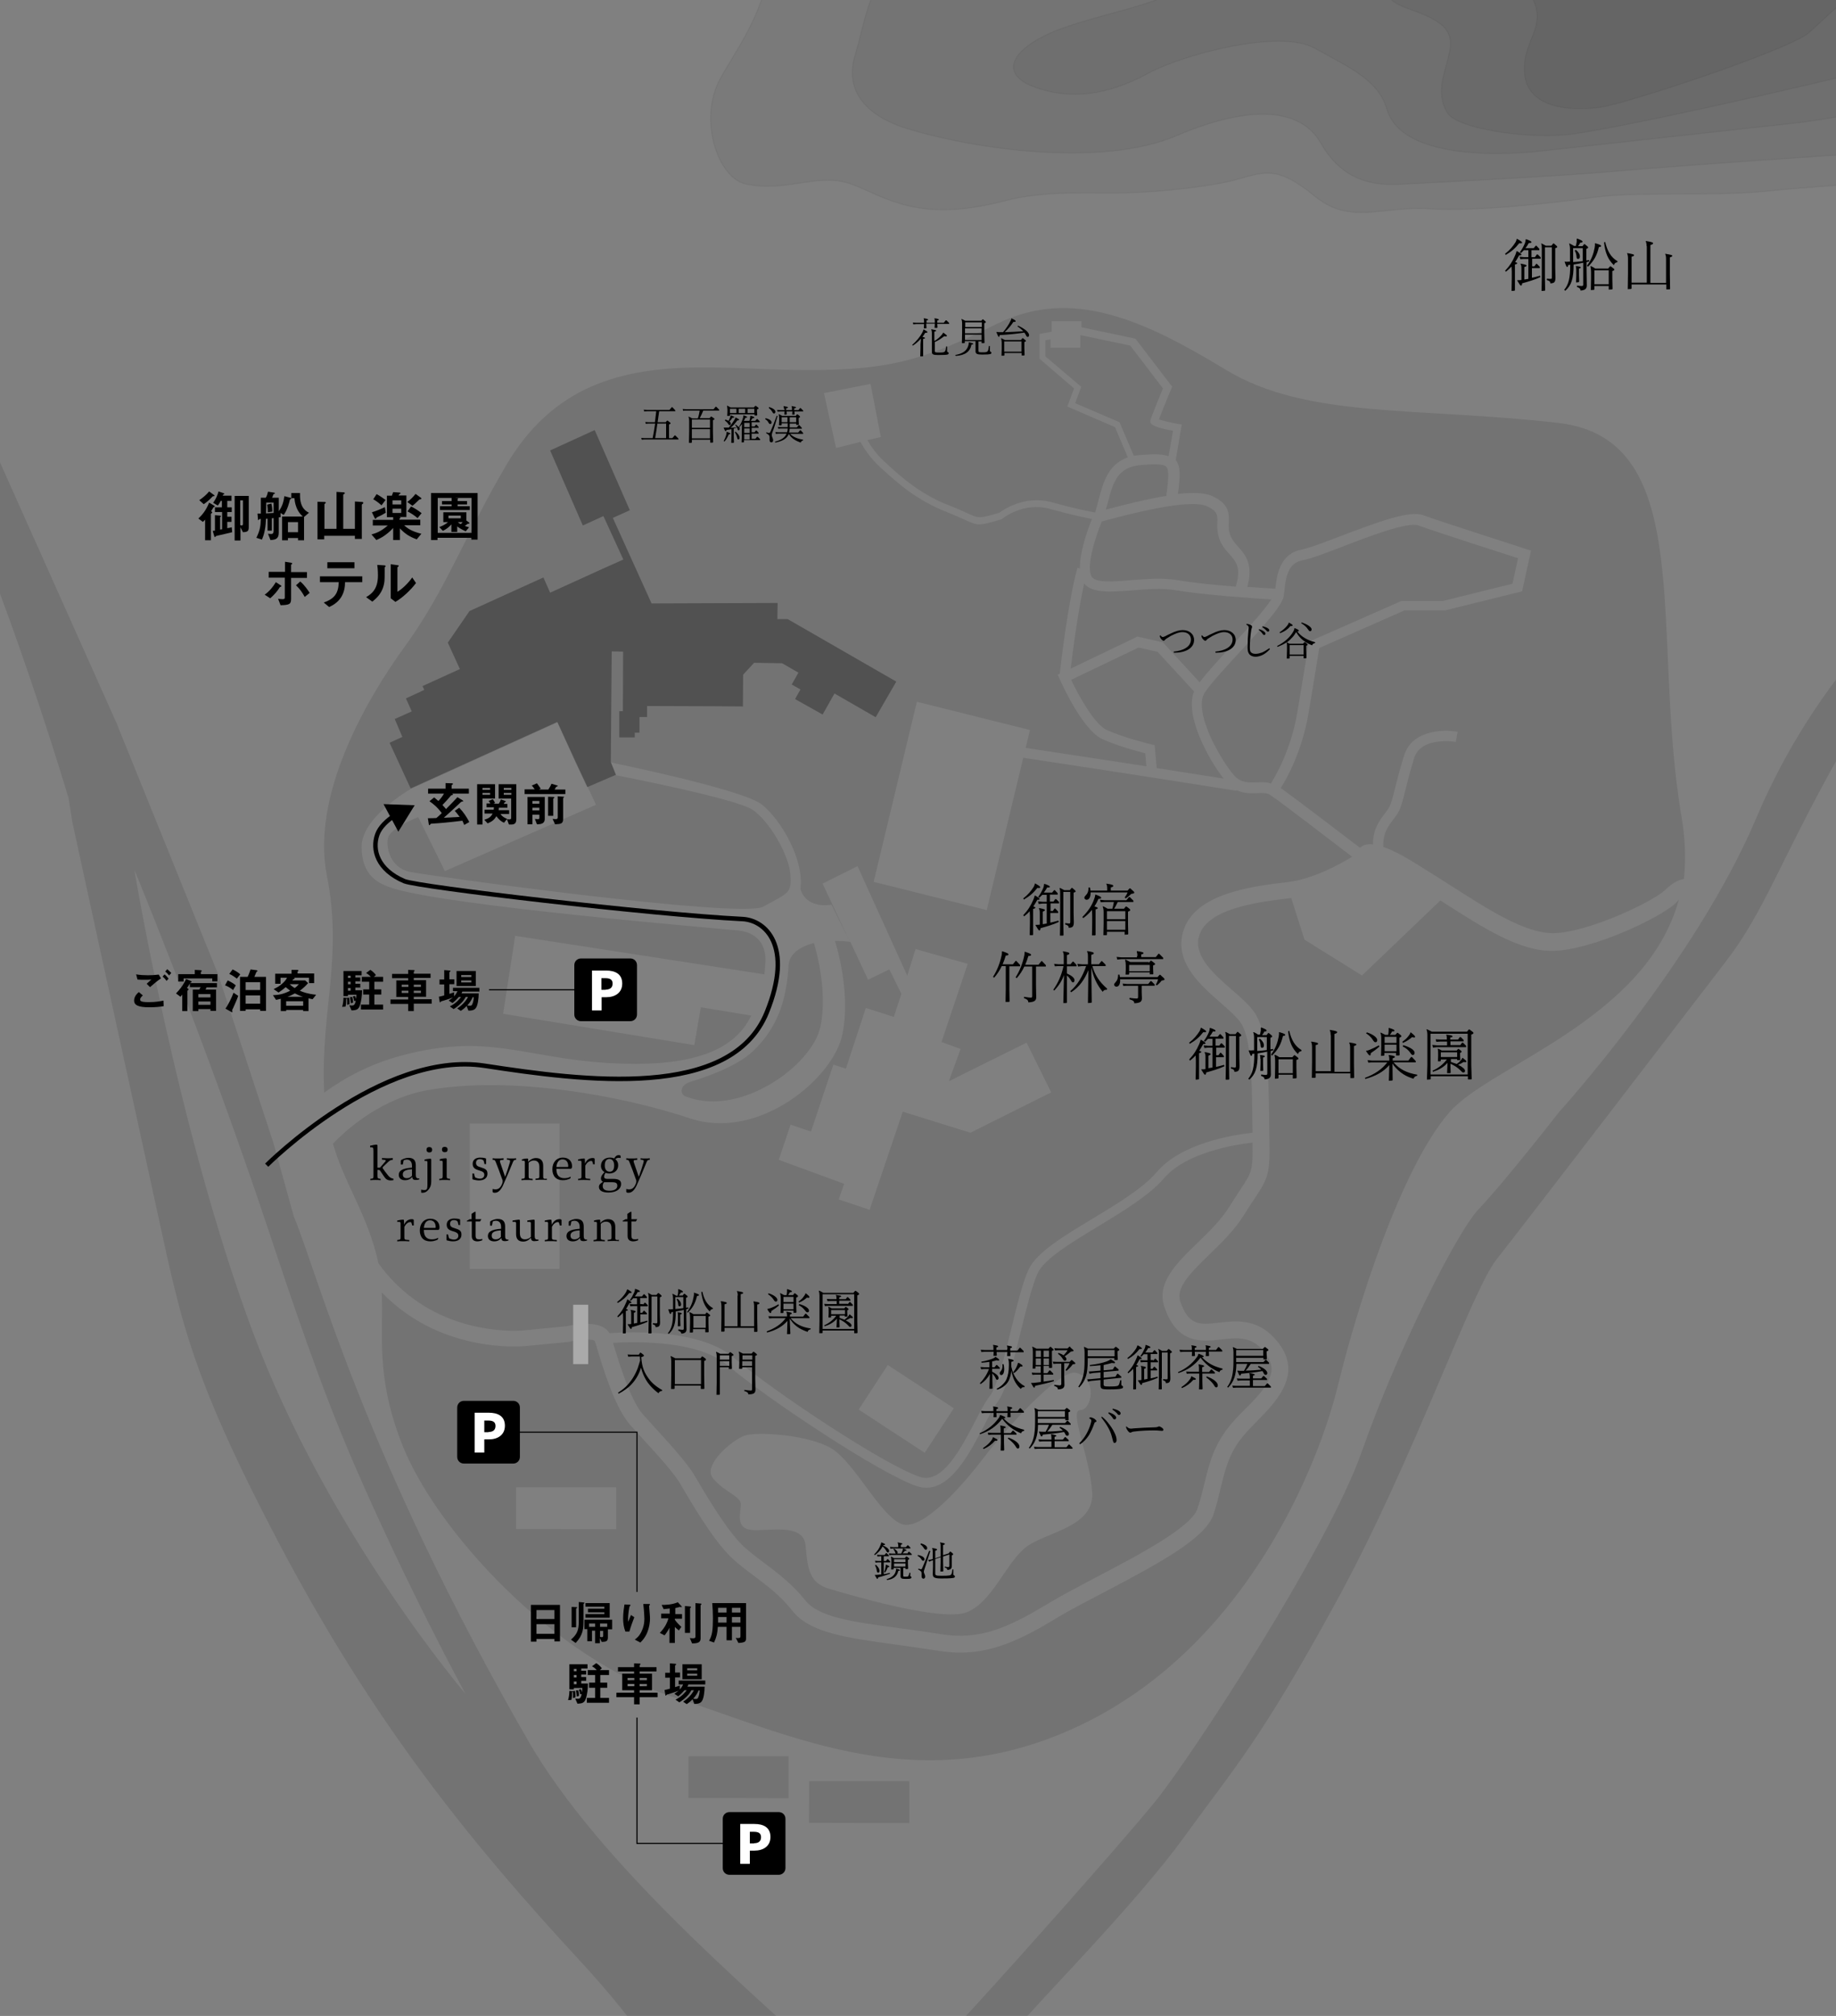 <?xml version="1.0" encoding="utf-8"?>
<!-- Generator: Adobe Illustrator 25.4.1, SVG Export Plug-In . SVG Version: 6.00 Build 0)  -->
<svg version="1.1" xmlns="http://www.w3.org/2000/svg" xmlns:xlink="http://www.w3.org/1999/xlink" x="0px" y="0px"
	 viewBox="0 0 820 900" style="enable-background:new 0 0 820 900;" xml:space="preserve">
<rect x="0" y="0" width="820" height="900" fill="#808080" stroke="none"/>
<style type="text/css">
	.st0{opacity:0.1;}
	.st1{opacity:5.000000e-02;stroke:#000000;stroke-width:0.5;stroke-miterlimit:10;}
	.st2{fill:#AAAAAA;}
	.st3{opacity:0.3;}
	.st4{fill:none;stroke:#000000;stroke-width:0.5;stroke-miterlimit:10;}
	.st5{fill:none;stroke:#000000;stroke-width:2;stroke-miterlimit:10;}
	.st6{fill:#FFFFFF;}
</style>
<g id="マップ">
	<path class="st0" d="M751.1,365.2C737,283,758.7,196,695.9,188.8c-62.8-7.2-112.1-1.7-148.4-23.7c-36.3-22-68.7-37.2-102.5-20.4
		c-33.8,16.8-49.4,21.3-93.1,20.4c-43.6-0.9-95-9.6-125.7,42.4c-18,30.5-27.3,56.3-45.1,80.7c-17.8,24.4-42.2,67-35.1,102.8
		c7.1,35.8-2.5,59.5-1.3,94.2c0,0.9,0.1,1.7,0.1,2.6c8.9-6.5,20.4-12.8,34.7-16.6c38.5-10.2,54.4,1.1,92.3,3.4
		c34.2,2,55.7-4.2,63.7-21.2l-22.5-3.7l-2.9,16.9l-85.4-14l5.4-34.8l111.3,17.2c0.1-1.2,0.5-5.3,0.5-6.4c0-7.5-4.3-12.4-12.2-13.2
		c-11.3-1.1-127.9-10.8-153.8-18.7c-6.5-2-14.4-5.4-14.4-18.7s22-25.8,22-25.8l65.5-29.7l17.2,36.8l-67.5,29.6l-11.9-24.1
		c0,0-12.8,4.8-13.6,9.6c-0.8,4.8,1.6,13.3,10.1,14.9c8.5,1.7,147.5,20.9,157.5,15.5c11.6-6.3,12.8-6,12.2-14.5
		c-0.6-8.5-9.3-23.7-16.9-28.8c-7.7-5.1-61-15.4-61-15.4l-2.3-5.7c0,0,59,12,67.5,18.8c8.5,6.8,18.9,24.5,17.2,37.6
		c0,0,1.5,8.8,13.9,7.1l8.1,16.4l-12.1-25.8l15.6-7.8l22.2,48.9l3.7-11.9l23.3,6.6l-11.7,34.9l8.5,3.1l-5.2,14.4l34.7-17.2l11,22.2
		l-36.1,18l-30.2-9.4l-14.8,43.8l-13.8-4.6l2.4-7l-29.2-10.7l5.3-15.7l9.1,3.1l10-29.9l5.6,1.8l8.9-27.1l12.5,4l3.4-10.3l-5.4-10.9
		l-9.5,4.6l-7.9-16.9c-2.2-0.3-4.5-0.5-6.9-0.4c0,0,7.4,22.2,3.3,41.8c-4.1,19.6-37.4,47.6-68,37.4c-30.6-10.2-80.4-19.3-117.8-12.5
		c-14.9,2.7-30.4,12-41.7,23.8c5.1,17.5,13.8,29,19.2,48.7c0.4,1.6,0.8,3.2,1.1,4.7c9,12.4,20.8,21.1,35.4,26
		c16.8,5.6,30.9,3.9,31,3.8l0.1,0l17.5-1.7c4.1-0.9,15.6-3,19.2,3.1c10.1-0.7,40.6-1.8,55.5,10.9c17.5,14.9,67.7,48.3,83.3,53.3
		c10,3.2,18.4-13.1,24.6-25c2.4-4.6,4.4-8.5,6.3-10.9c3.5-4.4,6.8-18.2,9.8-30.4c2.6-10.6,5-20.6,7.8-26.5
		c3.4-7.4,15.6-14.8,28.6-22.6c11.1-6.7,22.6-13.7,28.5-20.7c10.9-12.9,33.8-16.6,42.8-17.6c0-2.5-0.1-5-0.1-7.6
		c-0.2-16.1-0.4-34.4-5.1-41.4c-1.7-2.6-5.2-5.6-8.8-8.8c-8.9-7.8-20-17.4-17.4-30.3c3.7-18.6,30.9-21.9,47.2-23.8
		c11.4-1.4,23.3-8,28.7-11.3c-9.3-7.1-32.6-25-36.6-27.6c-1.5-1-3.5-0.9-5.9-0.8c-2.7,0.1-5.9,0.2-9.1-1.3L552,353
		c-44-7-80.5-12.5-95-14.7l-16.3,68l-50.5-12.6l19.3-80.4l50.5,12.6l-1.9,8c9.8,1.5,29.2,4.4,53.9,8.2l-0.5-5.8
		c-3.6-0.9-12.4-3.3-19.1-6.3c-8.8-4-18.1-24.5-19.1-26.8l-0.9-2l0.9-0.4c0.7-6.1,3.8-32.4,7.9-47.3l1.1,0.3
		c-0.1-7.5,3.6-17.7,5.4-22.1c-3.5-0.7-10.2-2.1-18.8-4.5c-11.8-3.3-21.2,4.3-21.3,4.4l-0.2,0.2l-0.7,0.2c-4.8,1.4-7.3,2.1-9.3,2.1
		c-2,0-3.6-0.7-6.6-2.1c-1.8-0.8-4.2-1.9-7.7-3.3c-14-5.5-22.4-13.2-29.2-19.4l-1.2-1.1c-3.9-3.6-6.7-7.8-8.4-10.9l-10.9,2.7
		l-5.4-24.5l20.8-4.1l4.6,23.7l-6,1.4c1.6,2.8,4.1,6.4,7.4,9.4l1.2,1.1c6.6,6,14.8,13.6,28.3,18.8c3.6,1.4,6.1,2.6,7.9,3.4
		c5.1,2.3,5.1,2.3,13.9-0.2l0.1,0c1.7-1.3,11.5-8.2,23.8-4.7c8.9,2.5,15.9,3.9,19.1,4.5c0.6-1.9,1.1-3.8,1.6-5.8
		c2-7.4,4.1-15.7,13-18.8l-5.7-13.5l-21.3-9.2l3-8.1l-15.4-13.2v-11.1l5.4-1v-4.7h13.3v2.7l24.1,5.1l16.4,21.4l-0.3,0.8
		c-2.3,5.5-4.8,11.6-5.6,13.8c1.5,0.6,5.4,1.5,8.7,2.1l1.5,0.2l-2.7,15.9c2.3,2.8,2,7.2,1,15.1c6.6-0.7,12-0.6,15.4,1
		c7.6,3.5,7.4,7.8,7.3,11.6c-0.1,2-0.1,4,0.8,6.2c0.8,1.8,2,3.3,3.4,4.8c3.2,3.6,6.8,7.7,4.1,17.9c5.4,0.4,10,0.7,12.5,0.8
		c0.7-6.7,2.2-15.7,12-17.5c3-0.6,9.4-3,16.2-5.6c18.4-7,31.8-11.9,37.8-9.7c8.4,3.1,45.9,15,46.2,15.2l2,0.6l-4,18.2l-34.4,8.5
		h-18.1l-38.1,16.8c-0.5,3.2-2,12.6-4.8,29.2c-2.9,16.9-9.5,28.8-12.4,33.3c7.1,5.1,27.3,20.5,35.4,26.7c0.2-0.2,0.4-0.4,0.6-0.5
		c1.4-1,3.2-1.3,5.2-1c0-6.9,2.9-10.6,5.2-13.7c1.2-1.5,2.2-2.9,2.7-4.4c0.9-2.6,1.4-4.8,2.1-7.5c0.8-3.3,1.8-7.4,3.9-14.1
		c3.4-11.2,17.2-11.8,23.9-10.6l-0.8,4.5c0,0-4.2-0.7-8.6,0c-5.5,0.8-8.9,3.4-10.1,7.5c-2,6.6-3,10.7-3.8,13.9
		c-0.7,2.8-1.2,5-2.2,7.8c-0.7,2.2-2.1,4-3.4,5.7c-2.2,2.9-4.5,5.9-4.3,12c5,1.7,10.9,5.1,16.9,8.9c4.2,2.6,8.3,5.2,12.2,7.7
		c18.3,11.7,34.1,21.9,46.7,21.9c0.1,0,0.3,0,0.4,0c15.4-0.3,44.3-14.1,49.6-19.2c3.1-3,5.9-4.6,8.5-5
		C752.9,384.3,752.8,375.2,751.1,365.2z M249.9,566.5h-40.1v-64.9h40.1V566.5z M413,648.6l-29.5-19.3l13-19.9l29.5,19.3L413,648.6z"
		/>
	<g>
		<path class="st0" d="M514.1,189.1c-0.3-0.4-0.4-0.9-0.3-1.4c0.3-1.4,4-10.5,5.6-14.3l-14.6-19.1l-22.3-4.7v5.6h-13.3v-3.7
			l-2.3,0.4v7.2l16,13.6l-2.7,7.3l19.8,8.5l6.4,15c1-0.2,2-0.3,3.1-0.4c6-0.4,9.8-0.5,12.4,0.6l2-11.4
			C518.2,191.3,514.9,190.2,514.1,189.1z"/>
		<path class="st0" d="M494.8,224.3c-0.3,1.1-0.6,2.2-0.9,3.2c9.2-2.4,18.7-4.8,27-6.1c0.9-6.8,1.4-11.6,0-13
			c-1.3-1.4-6.2-1.2-11.1-0.8C499,208.4,497.1,215.4,494.8,224.3z"/>
		<path class="st0" d="M487.6,257.5c1.8,2.8,9.8,2.2,17.6,1.5c6.7-0.5,14.2-1.1,20.7,0c6.8,1.2,17,2.2,26,2.9
			c2.6-8.4,0.2-11.1-2.8-14.5c-1.5-1.6-3.1-3.5-4.2-6c-1.3-3.2-1.3-5.9-1.2-8.1c0.1-3.4,0.1-5.1-4.7-7.3c-7.8-3.6-35.2,3.7-44.3,6.1
			c-1,0.3-1.9,0.5-2.6,0.7C488.9,240.5,485,253.4,487.6,257.5z"/>
		<path class="st0" d="M484.2,260.5c-2.8,12.8-5.1,30.2-6,38l29.8-14.3l11.4,2.6l16.4,17.8c3.2-4.3,8.7-10.3,14.5-16.5
			c6-6.5,14.6-15.8,17.5-20.5c-8.3-0.5-30.5-2-42.7-4.1c-6-1-13.2-0.5-19.6,0.1C496,264.3,487.7,264.9,484.2,260.5z"/>
		<path class="st0" d="M561.1,349.3c0.7,0,1.4-0.1,2.2-0.1c1.5,0,2.9,0.1,4.3,0.6c2.5-4,9.1-15.6,11.8-31.7c3.5-20.7,5-30.3,5-30.4
			l0.2-1.2l41.3-18.2h18.5l31.1-7.7l2.5-11.4c-8-2.5-37-11.9-44.5-14.6c-4.8-1.8-22.7,5.1-34.6,9.7c-7.3,2.8-13.6,5.2-17,5.8
			c-6.6,1.2-7.7,7.2-8.4,14.9l-0.1,0.7c-0.4,4.2-7.7,12.4-19.8,25.5c-6.5,7.1-13.3,14.4-15.7,18.3c-2.1,3.5-1.3,10.1,2.3,18.5
			c3.2,7.3,7.9,14.7,11,18.2C554.2,349.5,557.4,349.4,561.1,349.3z"/>
		<path class="st0" d="M494.3,325.9c8,3.6,19.7,6.4,19.8,6.4l1.6,0.4l0.9,10.2c9.3,1.5,19.4,3,29.9,4.7
			c-6.6-8.4-17.6-28.2-13.2-38.9L517,291l-8.5-1.9l-30.1,14.4C481.6,310.3,488.8,323.4,494.3,325.9z"/>
	</g>
	<path class="st1" d="M900.5,77.7c0,0-83.5,4.7-110,7.5s-58.5,0.1-78.5,2.9c-20,2.8-53.2,6.4-74,5.1c-20.8-1.3-34.8,7.5-50.9-5.7
		c-16.1-13.2-21.9-11-33.8-7.6c-11.9,3.4-34.9,5.8-50.2,6.2c-15.3,0.4-36-1.3-54.5,3.6c-38.7,10.1-53.1-1.8-68.1-7.4
		c-15-5.6-29.4,3.9-47.6-0.2c-12.2-2.7-21.2-28.7-11.2-47c7.7-14.1,20.4-29.7,22.5-54.7L700-79.7l235.5,53.4L900.5,77.7z"/>
	<path class="st1" d="M889.7,59.3l-67,9.8c0,0-71.4,4.7-100.2,7.3c-28.8,2.5-83.2,5.2-98,5.9c-14.7,0.7-26.3-3.8-34.8-18.7
		c-8.5-14.8-30.3-17.5-64.2-3c-33.9,14.4-90.9,5.8-119.9-3c-18-5.5-28.6-16.4-23.8-32.6c5.4-18.4,5.9-31.8,22.5-48.8l6.9-23.6
		l280.4-56.8l273.6,66.1l-27.1,89.8L889.7,59.3z"/>
	<path class="st1" d="M895.2,29.2c-20.4,11.5-64.7,22.6-93.9,25.8c-29.2,3.2-112.7,12.4-112.7,12.4s-61.4,8.1-69.2-18.7
		c-3.8-12.9-16.1-18.2-32.3-27.2c-16.1-8.9-59.8,3.4-73.8,11c-14,7.6-31,13.2-50.1,6.8c-19.1-6.4-10.2-18.7,10.2-26.3
		C493.9,5.4,518.9,2,527-6l-19.2-135.5l127.9-27.1L955-127.1l94,111L895.2,29.2z"/>
	<path class="st1" d="M883.8,14.8c-11,8.1-26,10.4-49.3,16.5s-116,27.2-135.3,28.9c-19.3,1.7-48.3-3-52.6-9.6
		c-9.6-14.7,9.3-30.7-3.4-40c-12.7-9.3-27.2-4.7-26.3-25c0.8-20.4,13.6-22.9,30.1-32.7l128.4-119.7l185.5,11.9l89.8,76.2L883.8,14.8
		z"/>
	<path class="st1" d="M807.7,14.8c-9.7,7.8-81.2,31.5-92.9,33.1c-11.7,1.6-32.2,1.3-33.9-14.8c-1.7-16.1,13.2-22.1,0.4-38.6
		c-12.7-16.6-20.8-19.9-11.9-30.1l162.8-104.9l52.5,84.7L807.7,14.8z"/>
	<path class="st0" d="M366.3,458.8c3.9-16.9-2.8-37.8-2.8-37.8c-6.2,1.6-11,4.9-11.3,9.9c-0.8,13.4-3.8,26.8-15.7,38.2
		c-8.1,7.8-23.9,12.5-28.5,14c-4.6,1.5-4.6,6-0.9,6.7C331.1,498.5,362.4,475.7,366.3,458.8z"/>
	<path class="st0" d="M563.4,602.1c-5.3-5.5-11.2-4.9-18-4.1c-8.8,1-19.8,2.2-25.4-14.7c-3.5-10.6,5.4-19.3,14.9-28.5
		c5.3-5.1,10.7-10.4,14.3-16.3c2-3.2,3.6-5.6,4.9-7.6c5-7.6,5.5-8.3,5.3-20.8c-8.7,1-29.8,4.6-39.5,15.9
		c-6.4,7.5-18.2,14.7-29.6,21.6c-11.8,7.1-23.9,14.5-26.8,20.7c-2.5,5.4-5,15.7-7.5,25.7c-3.4,13.9-6.6,26.9-10.6,32.1
		c-1.6,2.1-3.6,5.8-5.8,10.2c-6.2,11.9-14.4,27.9-25.9,27.9c-1.3,0-2.7-0.2-4.1-0.7c-15.9-5.1-67.1-39.1-84.8-54.1
		c-13-11-40.4-10.5-51-9.9c0,0.1,0.1,0.3,0.1,0.4c2.3,7.5,7.5,25.1,13.3,31.6c1.8,2,3.7,4.1,5.8,6.4c6.6,7.3,14.2,15.5,17.6,21.5
		c8.7,15,15.6,25.1,20.6,30.1c2.7,2.7,6.2,5.3,9.9,8.1c6.1,4.6,13,9.8,18.6,16.9c5.9,7.5,21,9.6,42,12.4c5.9,0.8,12.1,1.6,18.7,2.7
		c16.9,2.7,29.4-2.6,47.9-13.8c5.6-3.4,13.1-7.3,21-11.5c18-9.4,42.7-22.3,45.5-30.7c1.3-3.9,2.2-7.6,3.1-11.2
		c2.2-9.1,4.3-17.6,11.9-26.6c1.9-2.3,4.1-4.5,6.3-6.7c4.5-4.5,9.1-9.2,10.9-13.8C568.3,612.2,569,608,563.4,602.1z M458,690.9
		c-8.8,7-14.9,24.5-26.3,28.9c-11.4,4.4-52.6-7.9-61.4-10.5c-8.8-2.6-9.6-8.8-10.5-19.3c-0.9-10.5-17.5-6.1-24.5-7
		c-7-0.9-4.4-7.9-4.4-11.4c0-3.5-7-5.3-12.3-11.4c-5.3-6.1,8.8-17.5,14-19.3c5.3-1.8,28-0.5,38.5,5.6c10.5,6.1,22,30.3,31.6,33.9
		c9.6,3.5,28.9-19.3,36.8-29.8c7.9-10.5,33.6-39.8,41.2-37.7c9.6,2.6,7,16.6,1.8,16.6c-5.3,0,4.4,21.1,5.3,36.9
		C488.7,682.1,466.7,683.9,458,690.9z"/>
	<path class="st0" d="M748.4,403.2c-7,6.6-37.4,21-54.7,21.3c-14.7,0.3-30.5-9.7-50.4-22.5l-35,33.5l-25.7-16l-5.9-18.6
		c-0.2,0-0.5,0.1-0.7,0.1c-14.2,1.7-38,4.6-40.7,17.8c-1.7,8.6,7.1,16.3,14.9,23.1c4.1,3.5,7.9,6.9,10.2,10.3
		c5.9,8.9,6.1,26.7,6.4,45.5c0,3.2,0.1,6.4,0.1,9.5c0.4,16.8-0.3,18.4-6.5,27.8c-1.3,1.9-2.9,4.3-4.8,7.4
		c-4.1,6.6-9.9,12.3-15.5,17.7c-8,7.8-15,14.6-13,20.8c3.7,11.1,8.8,10.6,17.3,9.6c7.3-0.8,16.4-1.9,24.3,6.4
		c14.7,15.2,1.9,28.2-7.3,37.6c-2.1,2.2-4.2,4.2-5.9,6.3c-6.5,7.6-8.2,14.9-10.3,23.4c-0.9,3.8-1.8,7.6-3.2,11.8
		c-3.5,10.5-22.6,21.1-49.2,35c-7.8,4.1-15.2,7.9-20.6,11.2c-16.2,9.9-28.8,15.6-43.4,15.6c-3.1,0-6.3-0.3-9.6-0.8
		c-6.5-1-12.6-1.9-18.5-2.7c-22.7-3.1-39.1-5.3-46.9-15.3c-5-6.4-11.2-11.1-17.2-15.6c-3.9-2.9-7.6-5.7-10.7-8.8
		c-5.5-5.5-12.7-15.9-21.8-31.7c-3-5.3-10.3-13.2-16.7-20.2c-2.1-2.3-4.1-4.5-5.9-6.5c-6.9-7.7-12.3-25.8-14.9-34.5
		c-0.4-1.3-0.7-2.4-1-3.1c-1.3-0.9-6.6-0.7-11.2,0.4l-0.5,0.1l-17.7,1.7c-1.3,0.2-16.4,1.8-34.4-4.2c-9.6-3.2-21-9-31.3-19.6
		c0.9,18.9-2.9,36.4,8.6,66.6c15,39.6,68.8,97.3,121.5,114s111.2,47.5,184,11.6c72.8-35.9,104.4-115.6,113-150.8
		c8.6-35.3,28-96.7,49.7-121.8c18.1-20.9,87.8-41.2,102.5-94.9C749.3,402.2,748.9,402.7,748.4,403.2z M275.2,682.7l-44.7-0.1l0-18.6
		l44.7,0V682.7z"/>
	<polygon class="st0" points="352.2,784.1 307.5,784.1 307.5,802.7 352.2,802.8 	"/>
	<polygon class="st0" points="406.1,795.2 361.4,795.2 361.3,813.8 406.1,813.9 	"/>
	<rect x="256" y="582.5" class="st2" width="6.7" height="26.5"/>
</g>
<g id="園">
	<g class="st3">
		<polygon points="351.8,276.4 347.2,276.4 347.2,276.4 347.3,269.2 291,269.4 273.7,231.2 281.3,227.8 265.6,192 245.7,201.1 
			260.3,234.6 269.5,230.4 278.4,249.8 269,254 269,254 269,254 245.7,264.6 242.7,257.8 209.7,272.8 200,286.9 205.4,298.7 
			188.7,306.3 189.5,308 181.3,311.8 183.9,317.6 176.3,321 179.7,329 174,331.6 183.4,352 248.9,322.3 257,340.1 262.3,351.4 
			275.1,345.9 272.8,340.2 273.2,290.8 278.3,290.9 278.2,317.5 276.6,317.5 276.6,329.2 283.5,329.2 283.5,327.1 285.6,327.1 
			285.6,320.1 289,320.1 289,315.2 318.8,315.3 318.8,315.3 331.8,315.4 331.9,301.2 336.8,295.9 349.3,296.1 356.6,300.3 
			353.6,305.6 357.5,307.8 355.1,312.1 367.4,319 372.7,309.6 391.1,320.2 400.3,304.3 		"/>
	</g>
</g>
<g id="マスク">
	<path class="st0" d="M900,243.6c-20.4-5.7-82.4,43-115.6,121.6c-27,64-88.2,131.4-88.2,131.4s-24.4,31.3-35.7,43.1
		c-10.2,10.7-36.9,64.5-52.2,108.1c-15.3,43.6-75.9,135.9-91.8,155.8c-15.9,19.8-108.8,124.6-115,126.9c-6.2,2.3-18,3.6-32.2-9.7
		c-35-32.8-101.6-88.6-133.2-143.3C162.4,649.7,141.8,568.3,131.2,543l-9.1-32.8l-24.7-75.3L52,322.7L-75.4,37.8L-89,23.1L-106,44
		l12.5,26.1c0,0,43.1,85,69.1,137.1c26.1,52.1,55,149,55,149l1.7,10.8c0,0,24.4,112.2,36.2,166c11.9,53.8,14.5,77,56.6,156.9
		c42.2,79.9,85,132.6,134.3,185.9c49.3,53.2,74.7,110.3,74.7,110.3l-34.5,41.4l-76.2,166.9l31.8,1.7
		c18.1-57.2,96.5-192.9,96.5-192.9l11.3,22.7l-4.5,7.4l21.5,51.5l-2.3,9.1l14.2,69.1l7.9,9.6l7.4,93.5l35.7,0.6
		c0,0-8.5-16.4-11.3-45.9c-2.8-29.4-18.1-126.9-18.1-126.9c7.4-28.3,6.2-48.1,5.7-82.1c-0.6-34,26.6-95.7,34.6-105.9
		c7.9-10.2,53.2-55.5,75.3-86.1c22.1-30.6,33.4-41.9,68-105.3c34.6-63.4,60-138.2,71.4-152.4c11.3-14.2,85.5-111,102.5-133.1
		c17-22.1,24.4-45.3,49.8-90.6c25.5-45.3,57.2-50.4,90.6-42.5L900,243.6z M112.7,594.1C79.1,503.8,60,388.3,60,388.3
		s31.7,76.4,59.4,159.4c10.5,31.5,23.4,70.4,38.3,104.9c24.4,56.5,50.2,103.6,50.2,103.6S146.4,684.4,112.7,594.1z"/>
	<polyline class="st4" points="218.2,639.4 284.5,639.4 284.5,710.7 	"/>
	<polyline class="st4" points="284.5,766.8 284.5,823 329.9,823 	"/>
	<g>
		<g>
			<path d="M175.5,517.8c-1.2,0.1-1.4,0.3-2.2,1c-0.6,0.6-1.6,1.5-2.1,2c-0.2,0.2-0.3,0.4-0.3,0.5s0,0.3,0.2,0.5
				c0.5,0.8,1.3,1.8,2.1,2.8c1,1.3,1.8,1.5,2.5,1.6v0.7c-0.3,0-0.7,0.1-1.2,0.1c-1.3,0-2.1-0.5-2.8-1.5l-1.9-2.8
				c-0.2-0.3-0.3-0.4-0.8-0.4h-0.4v2.4c0,1.3,0.1,1.4,0.8,1.5l0.6,0.1v0.6c-0.8-0.1-1.5-0.1-2.3-0.1c-0.8,0-1.5,0-2.3,0.1v-0.6
				l0.6-0.1c0.8-0.1,0.8-0.2,0.8-1.5V514c0-1.7-0.2-1.8-1.1-1.8h-0.4v-0.7c1.2-0.3,2.4-0.5,2.8-0.5c0.3,0,0.5,0.1,0.5,0.7v9.6h1.1
				c0.8-0.9,1.5-1.7,2.1-2.4c0.3-0.4,0.5-0.6,0.5-0.8c0-0.2-0.2-0.2-0.7-0.3l-1-0.1v-0.7c0.8,0,1.6,0.1,2.4,0.1c0.8,0,1.6,0,2.4-0.1
				V517.8z"/>
			<path d="M187.3,526v0.5c-0.5,0.2-1,0.3-1.6,0.3c-1.1,0-1.5-0.4-1.6-1.4c-0.7,0.9-1.7,1.5-3.2,1.5c-1.6,0-2.8-0.8-2.8-2.4
				c0-1.7,1.3-2.9,5.9-3.2v-0.8c0-1.9-0.9-2.8-2.4-2.8c-0.3,0-0.7,0.1-1,0.2c-0.3,0.1-0.4,0.2-0.4,0.5l-0.3,1.5H179v-1.6
				c0-0.2,0.1-0.4,0.3-0.5c0.9-0.5,2.1-0.9,3.1-0.9c2.4,0,3.3,1.2,3.3,3.4v4.1c0,1.3,0.3,1.7,1.3,1.7H187.3z M184,522
				c-3.2,0.2-4.1,1-4.1,2.3c0,1.1,0.6,1.7,1.8,1.7c1.1,0,1.8-0.5,2.3-1.1V522z"/>
			<path d="M192.6,527.5c0,1.5-0.4,2.7-1.4,3.8c-0.7,0.8-1.5,1.2-2.4,1.2c-0.2,0-0.4,0-0.5,0c-0.2,0-0.2-0.2-0.2-0.4v-1
				c0.3,0.1,0.9,0.2,1.4,0.2c1.1,0,1.4-0.4,1.4-2.3v-10c0-0.6-0.1-0.7-0.7-0.7h-0.6v-0.6c1-0.3,2.1-0.4,2.5-0.4
				c0.3,0,0.5,0.1,0.5,0.4V527.5z M191.7,514.5c-0.6,0-1.2-0.3-1.2-1.2c0-0.9,0.5-1.2,1.2-1.2c0.7,0,1.3,0.3,1.3,1.2
				C193,514.2,192.5,514.5,191.7,514.5z"/>
			<path d="M196.5,517.5c1-0.3,2.1-0.4,2.5-0.4c0.3,0,0.5,0.1,0.5,0.4v7.6c0,0.8,0.1,1,0.8,1.1l0.7,0.1v0.6
				c-0.8-0.1-1.5-0.1-2.4-0.1c-0.8,0-1.6,0-2.4,0.1v-0.6l0.7-0.1c0.7-0.1,0.8-0.3,0.8-1.1v-6.2c0-0.6-0.1-0.7-0.7-0.7h-0.6V517.5z
				 M199.9,513.2c0,0.9-0.5,1.2-1.3,1.2c-0.6,0-1.2-0.3-1.2-1.2c0-0.9,0.5-1.2,1.2-1.2C199.3,512,199.9,512.3,199.9,513.2z"/>
			<path d="M216.4,519.8l-0.3-1.3c-0.1-0.4-0.2-0.5-0.5-0.7c-0.3-0.1-0.7-0.3-1.2-0.3c-1.2,0-1.8,0.6-1.8,1.7c0,1.2,0.9,1.6,2,1.9
				c2.2,0.7,3.1,1.1,3.1,2.9c0,1.8-1.3,3-3.8,3c-0.8,0-1.9-0.2-2.6-0.4c-0.3-0.1-0.3-0.2-0.3-0.5v-2.2h0.7l0.3,1.2
				c0.1,0.4,0.2,0.6,0.5,0.7c0.5,0.2,1.2,0.4,1.8,0.4c1.3,0,2-0.7,2-1.7c0-1.1-0.7-1.5-2.4-2c-1.3-0.4-2.8-0.9-2.8-2.9
				c0-1.7,1.2-2.8,3.4-2.8c0.9,0,1.7,0.1,2.3,0.3c0.2,0,0.3,0.2,0.3,0.4v2.2H216.4z"/>
			<path d="M226.4,517.1c0.7,0.1,1.3,0.1,2,0.1s1.4,0,2.1-0.1v0.7l-0.3,0c-0.7,0.1-0.8,0.3-1.2,1.2c-1.2,3-3,7.2-4.3,10.1
				c-0.8,1.8-2,3.4-3.6,3.4c-0.4,0-0.6,0-0.8-0.1c-0.2-0.1-0.3-0.2-0.3-0.4v-1.2c0.4,0.1,0.7,0.2,1.2,0.2c1.1,0,2.2-0.4,3-2.4
				c0.2-0.4,0.3-0.8,0.3-1.2c0-0.3,0-0.6-0.2-0.9c-1-2.8-2-5.6-2.8-7.5c-0.4-1-0.5-1.1-1.1-1.2l-0.4,0v-0.7c0.8,0.1,1.5,0.1,2.2,0.1
				c0.9,0,1.8,0,2.7-0.1v0.7l-0.9,0.1c-0.5,0-0.7,0.1-0.7,0.5c0,0.1,0,0.3,0.1,0.6c0.5,1.5,1.4,4,2.2,6.4c0.9-2.4,1.4-4.1,2.1-6.4
				c0.1-0.3,0.1-0.5,0.1-0.7c0-0.3-0.2-0.4-0.7-0.5l-0.7-0.1V517.1z"/>
			<path d="M244.2,526.2v0.6c-0.7-0.1-1.6-0.1-2.3-0.1c-0.9,0-1.8,0-2.7,0.1v-0.6l0.9-0.1c0.7-0.1,0.8-0.2,0.8-1v-4.2
				c0-2-1-2.8-2.5-2.8c-0.8,0-1.6,0.3-2.3,1v6c0,0.9,0.1,1,0.8,1.1l1,0.1v0.6c-0.9-0.1-1.7-0.1-2.6-0.1c-0.8,0-1.6,0-2.4,0.1v-0.6
				l0.7-0.1c0.8-0.1,0.8-0.3,0.8-1.1v-6.2c0-0.6-0.1-0.7-0.7-0.7h-0.6v-0.6c1-0.3,1.9-0.4,2.3-0.4c0.3,0,0.5,0.1,0.5,0.4v1.1
				c0.9-1,2.1-1.7,3.5-1.7c2,0,3.2,1.1,3.2,3.4v4.8c0,0.8,0.1,1,0.8,1.1L244.2,526.2z"/>
			<path d="M248.5,521.8v0.1c0,2.9,1.4,4.1,3.5,4.1c1.1,0,2-0.2,2.9-0.7l-0.1,0.6c0,0.1-0.1,0.2-0.3,0.3c-0.9,0.4-1.8,0.7-3.1,0.7
				c-3,0-4.7-1.8-4.7-4.9c0-3,1.8-5.2,4.7-5.2c2.6,0,4.1,1.6,4.1,3.9c0,0.8-0.3,1.1-0.7,1.1H248.5z M253.8,520.8
				c0-1.9-0.8-3.2-2.6-3.2c-1.4,0-2.5,1.1-2.7,3.4h5.2V520.8z"/>
			<path d="M261.3,519.5c0.7-1.7,1.9-2.5,3.4-2.5c0.3,0,0.5,0,0.6,0.1c0.2,0,0.3,0.2,0.3,0.4v2.3h-0.7l-0.3-1.1
				c-0.1-0.3-0.2-0.4-0.6-0.4c-1,0-2,0.9-2.6,2.1v4.8c0,0.7,0.1,0.9,0.9,1l1.3,0.1v0.6c-1-0.1-2-0.1-3-0.1c-0.8,0-1.6,0-2.4,0.1
				v-0.6l0.7-0.1c0.7-0.1,0.8-0.2,0.8-1.1v-6.2c0-0.5-0.1-0.7-0.7-0.7h-0.8v-0.6c1.2-0.3,2.2-0.4,2.6-0.4c0.3,0,0.4,0.1,0.4,0.4
				L261.3,519.5L261.3,519.5z"/>
			<path d="M273.8,526.3c2.7,0,3.6,0.8,3.6,2.3c0,2-1.8,3.8-5.7,3.8c-2.5,0-4.2-0.8-4.2-2.5c0-1,0.6-1.5,1.8-2.3
				c-0.6-0.3-0.9-0.8-0.9-1.5c0-1,0.6-1.8,1.6-2.8c-1-0.6-1.6-1.6-1.6-2.8c0-2.3,1.7-3.7,4-3.7c0.7,0,1.4,0.1,1.9,0.4
				c0.5-0.9,1.1-1.5,2-1.5c0.2,0,0.4,0,0.6,0.1c0.2,0.1,0.3,0.2,0.3,0.4v0.8c-0.3-0.1-0.5-0.1-0.8-0.1c-0.6,0-1,0.1-1.6,0.6
				c0.8,0.6,1.3,1.5,1.3,2.7c0,2.3-1.7,3.7-4,3.7c-0.6,0-1.2-0.1-1.7-0.3c-0.3,0.5-0.6,1.2-0.6,1.7c0,0.7,0.5,1,1.3,1H273.8z
				 M270.4,527.8c-0.2,0-0.4,0-0.6,0c-0.5,0.6-0.6,1.2-0.6,1.7c0,1.3,0.8,2.1,3,2.1c2.2,0,3.5-0.8,3.5-2.2c0-1.2-0.6-1.6-2.3-1.6
				H270.4z M270.1,520.3c0,1.9,0.9,2.8,2.2,2.8c1.2,0,2-0.8,2-2.8c0-1.9-0.9-2.9-2.2-2.9C270.9,517.5,270.1,518.3,270.1,520.3z"/>
			<path d="M286.1,517.1c0.7,0.1,1.3,0.1,2,0.1c0.7,0,1.4,0,2.1-0.1v0.7l-0.3,0c-0.7,0.1-0.8,0.3-1.2,1.2c-1.2,3-3,7.2-4.3,10.1
				c-0.8,1.8-2,3.4-3.6,3.4c-0.4,0-0.6,0-0.8-0.1c-0.2-0.1-0.3-0.2-0.3-0.4v-1.2c0.4,0.1,0.7,0.2,1.2,0.2c1.1,0,2.2-0.4,3-2.4
				c0.2-0.4,0.3-0.8,0.3-1.2c0-0.3,0-0.6-0.2-0.9c-1-2.8-2-5.6-2.8-7.5c-0.4-1-0.5-1.1-1.1-1.2l-0.4,0v-0.7c0.8,0.1,1.5,0.1,2.2,0.1
				c0.9,0,1.8,0,2.7-0.1v0.7l-0.9,0.1c-0.5,0-0.7,0.1-0.7,0.5c0,0.1,0,0.3,0.1,0.6c0.5,1.5,1.4,4,2.2,6.4c0.9-2.4,1.4-4.1,2.1-6.4
				c0.1-0.3,0.1-0.5,0.1-0.7c0-0.3-0.2-0.4-0.7-0.5l-0.7-0.1V517.1z"/>
			<path d="M180.5,546.8c0.7-1.7,1.9-2.5,3.4-2.5c0.3,0,0.5,0,0.6,0.1c0.2,0,0.3,0.2,0.3,0.4v2.3h-0.7l-0.3-1.1
				c-0.1-0.3-0.2-0.4-0.6-0.4c-1,0-2,0.9-2.6,2.1v4.8c0,0.7,0.1,0.9,0.9,1l1.3,0.1v0.6c-1-0.1-2-0.1-3-0.1c-0.8,0-1.6,0-2.4,0.1
				v-0.6l0.7-0.1c0.7-0.1,0.8-0.2,0.8-1.1v-6.2c0-0.5-0.1-0.7-0.7-0.7h-0.8v-0.6c1.2-0.3,2.2-0.4,2.6-0.4c0.3,0,0.4,0.1,0.4,0.4
				L180.5,546.8L180.5,546.8z"/>
			<path d="M189.3,549.1v0.1c0,2.9,1.4,4.1,3.5,4.1c1.1,0,2-0.2,2.9-0.7l-0.1,0.6c0,0.1-0.1,0.2-0.3,0.3c-0.9,0.4-1.8,0.7-3.1,0.7
				c-3,0-4.7-1.8-4.7-4.9c0-3,1.8-5.2,4.7-5.2c2.6,0,4.1,1.6,4.1,3.9c0,0.8-0.3,1.1-0.7,1.1H189.3z M194.6,548
				c0-1.9-0.8-3.2-2.6-3.2c-1.4,0-2.5,1.1-2.7,3.4h5.2V548z"/>
			<path d="M204.8,547l-0.3-1.3c-0.1-0.4-0.2-0.5-0.5-0.7c-0.3-0.1-0.7-0.3-1.2-0.3c-1.2,0-1.8,0.6-1.8,1.7c0,1.2,0.9,1.6,2,1.9
				c2.2,0.7,3.1,1.1,3.1,2.9c0,1.8-1.3,3-3.8,3c-0.8,0-1.9-0.2-2.6-0.4c-0.3-0.1-0.3-0.2-0.3-0.5v-2.2h0.7l0.3,1.2
				c0.1,0.4,0.2,0.6,0.5,0.7c0.5,0.2,1.2,0.4,1.8,0.4c1.3,0,2-0.7,2-1.7c0-1.1-0.7-1.5-2.4-2c-1.3-0.4-2.8-0.9-2.8-2.9
				c0-1.7,1.2-2.8,3.4-2.8c0.9,0,1.7,0.1,2.3,0.3c0.2,0,0.3,0.2,0.3,0.4v2.2H204.8z"/>
			<path d="M212.4,551.5c0,1.5,0.5,1.8,1.6,1.8c0.3,0,0.8,0,1.4-0.2v0.6c-0.7,0.3-1.5,0.5-2.2,0.5c-1.2,0-2.5-0.5-2.5-2.3v-6.6h-2.2
				V545l1.3-0.7h0.8v-2.4l1.4-0.9h0.4v3.3h2.6l-0.6,1h-2V551.5z"/>
			<path d="M227.1,553.3v0.5c-0.5,0.2-1,0.3-1.6,0.3c-1.1,0-1.5-0.4-1.6-1.4c-0.7,0.9-1.7,1.5-3.2,1.5c-1.6,0-2.8-0.8-2.8-2.4
				c0-1.7,1.3-2.9,5.9-3.2v-0.8c0-1.9-0.9-2.8-2.4-2.8c-0.3,0-0.7,0.1-1,0.2c-0.3,0.1-0.4,0.2-0.4,0.5l-0.3,1.5h-0.8v-1.6
				c0-0.2,0.1-0.4,0.3-0.5c0.9-0.5,2.1-0.9,3.1-0.9c2.4,0,3.3,1.2,3.3,3.4v4.1c0,1.3,0.3,1.7,1.3,1.7H227.1z M223.7,549.3
				c-3.2,0.2-4.1,1-4.1,2.3c0,1.1,0.6,1.7,1.8,1.7c1.1,0,1.8-0.5,2.3-1.1V549.3z"/>
			<path d="M240.5,553.3v0.6c-0.6,0.1-1.2,0.2-1.9,0.2c-1.1,0-1.4-0.6-1.5-1.5c-0.7,0.9-2,1.7-3.4,1.7c-2.1,0-3.2-1.1-3.2-3.3v-4.8
				c0-0.5-0.1-0.7-0.7-0.7h-0.9v-0.6c1.2-0.2,2.5-0.4,2.8-0.4c0.3,0,0.5,0.1,0.5,0.4v5.6c0,2,0.8,2.8,2.3,2.8c1.1,0,2-0.5,2.6-1.1
				v-6c0-0.5-0.1-0.7-0.7-0.7h-0.9v-0.6c1.3-0.2,2.4-0.4,2.8-0.4c0.3,0,0.5,0.1,0.5,0.4v6.8c0,1.4,0.4,1.7,1.3,1.7H240.5z"/>
			<path d="M246.5,546.8c0.7-1.7,1.9-2.5,3.4-2.5c0.3,0,0.5,0,0.6,0.1c0.2,0,0.3,0.2,0.3,0.4v2.3H250l-0.3-1.1
				c-0.1-0.3-0.2-0.4-0.6-0.4c-1,0-2,0.9-2.6,2.1v4.8c0,0.7,0.1,0.9,0.9,1l1.3,0.1v0.6c-1-0.1-2-0.1-3-0.1c-0.8,0-1.6,0-2.4,0.1
				v-0.6l0.7-0.1c0.7-0.1,0.8-0.2,0.8-1.1v-6.2c0-0.5-0.1-0.7-0.7-0.7h-0.8v-0.6c1.2-0.3,2.2-0.4,2.6-0.4c0.3,0,0.4,0.1,0.4,0.4
				L246.5,546.8L246.5,546.8z"/>
			<path d="M262.2,553.3v0.5c-0.5,0.2-1,0.3-1.6,0.3c-1.1,0-1.5-0.4-1.6-1.4c-0.7,0.9-1.7,1.5-3.2,1.5c-1.6,0-2.8-0.8-2.8-2.4
				c0-1.7,1.3-2.9,5.9-3.2v-0.8c0-1.9-0.9-2.8-2.4-2.8c-0.3,0-0.7,0.1-1,0.2c-0.3,0.1-0.4,0.2-0.4,0.5l-0.3,1.5h-0.8v-1.6
				c0-0.2,0.1-0.4,0.3-0.5c0.9-0.5,2.1-0.9,3.1-0.9c2.4,0,3.3,1.2,3.3,3.4v4.1c0,1.3,0.3,1.7,1.3,1.7H262.2z M258.9,549.3
				c-3.2,0.2-4.1,1-4.1,2.3c0,1.1,0.6,1.7,1.8,1.7c1.1,0,1.8-0.5,2.3-1.1V549.3z"/>
			<path d="M276.4,553.5v0.6c-0.7-0.1-1.6-0.1-2.3-0.1c-0.9,0-1.8,0-2.7,0.1v-0.6l0.9-0.1c0.7-0.1,0.8-0.2,0.8-1v-4.2
				c0-2-1-2.8-2.5-2.8c-0.8,0-1.6,0.3-2.3,1v6c0,0.9,0.1,1,0.8,1.1l1,0.1v0.6c-0.9-0.1-1.7-0.1-2.6-0.1c-0.8,0-1.6,0-2.4,0.1v-0.6
				l0.7-0.1c0.8-0.1,0.8-0.3,0.8-1.1v-6.2c0-0.6-0.1-0.7-0.7-0.7h-0.6v-0.6c1-0.3,1.9-0.4,2.3-0.4c0.3,0,0.5,0.1,0.5,0.4v1.1
				c0.9-1,2.1-1.7,3.5-1.7c2,0,3.2,1.1,3.2,3.4v4.8c0,0.8,0.1,1,0.8,1.1L276.4,553.5z"/>
			<path d="M282,551.5c0,1.5,0.5,1.8,1.6,1.8c0.3,0,0.8,0,1.4-0.2v0.6c-0.7,0.3-1.5,0.5-2.2,0.5c-1.2,0-2.5-0.5-2.5-2.3v-6.6h-2.2
				V545l1.3-0.7h0.8v-2.4l1.4-0.9h0.4v3.3h2.6l-0.6,1h-2V551.5z"/>
		</g>
	</g>
	<g>
		<g>
			<path class="st5" d="M119.1,520.2c0,0,51.4-51.4,97.3-44.4c44.4,6.8,110.2,15.5,126.1-23.9c12-29.7-0.7-41.1-10.9-41.6
				c-40.6-2-144.7-14.3-151-16.9c-12-5.1-14.5-14-12.1-20.8c1.2-3.4,4.4-6.3,7.7-8.5"/>
			<g>
				<polygon points="177.9,371.3 185.2,359.5 171.3,359 				"/>
			</g>
		</g>
	</g>
	<line class="st4" x1="218.4" y1="441.9" x2="257.9" y2="441.9"/>
</g>
<g id="文字">
	<g>
		<g>
			<path d="M95.4,226.4c-0.2,0.3-1,1.6-1.1,1.8c0.2,0.2,0.5,0.4,0.5,0.6c0,0.1-0.3,0.4-0.6,0.6v11.8h-2.6V232c-0.4,0.4-0.6,0.7-1,1
				l-2-1.5c1.7-1.6,3.4-3.6,4.8-7.1l2.2,1.3c0.1,0.1,0.3,0.2,0.3,0.4C95.9,226.3,95.7,226.4,95.4,226.4z M95.3,221.5
				c-0.2,0-0.2,0.1-0.4,0.2c-1.3,1.4-2.6,2.5-3.9,3.4l-2-1.8c1.6-1.1,3.2-2.4,4.4-3.9l2.2,1.6c0.1,0,0.2,0.2,0.2,0.3
				C95.9,221.5,95.7,221.5,95.3,221.5z M103.7,237.6c-2.7,0.7-3.1,0.7-6.4,1.5c-0.8,0.2-0.9,0.2-1,0.4c-0.1,0.2-0.2,0.3-0.3,0.3
				s-0.2-0.2-0.3-0.4L95,237c0.2,0,0.9-0.1,1-0.1V230l2.3,0.2c0.2,0,0.4,0.2,0.4,0.3s-0.3,0.3-0.4,0.4v5.5c0.2,0,0.7-0.1,0.9-0.1
				v-7.7H96v-2.1h3.1v-2.9h-0.5c-0.4,0.8-0.7,1.3-1.3,2.1l-2.1-1.2c1.3-1.9,1.9-3.3,2.4-5.1l2.3,0.8c0.1,0,0.3,0.1,0.3,0.3
				c0,0.1-0.2,0.2-0.5,0.3c-0.1,0.1-0.2,0.4-0.2,0.5h3.9v2.3h-1.9v2.9h2v2.1h-2v2.1h1.9v2.3h-1.9v2.8c0.7-0.1,1.3-0.2,2-0.4
				L103.7,237.6z M108.5,237.6l-1.1-2.2v5.9h-2.6v-19.9h6.3v14.2C111.1,237.5,109.9,237.5,108.5,237.6z M108.5,223.4h-1.2v11
				c0.3,0.2,0.5,0.2,0.6,0.2c0.4,0,0.6-0.3,0.6-0.6V223.4z"/>
			<path d="M129.8,222.8c-0.2,0.1-0.2,0.1-0.3,0.2c-0.2,1-1.1,4.6-2.8,6.9l-1.4-0.9v1.9c-0.4,0-0.4,0-0.8,0.1v6.9
				c0,2.8-1.7,3.1-3.7,3.2l-1.1-2.8c0.3,0,0.9,0.1,1.5,0.1c0.6,0,1-0.4,1-1.4v-5.7c-0.1,0-0.8,0.1-0.8,0.1v5.5h-1.9v-5.3
				c-0.4,0-0.4,0-0.7,0c-0.1,1.4-0.1,3.1-0.6,5.4c-0.4,2-0.8,2.8-1.2,3.9l-2.5-0.8c1.5-3.1,1.9-4.9,2-8.4c-0.5,0-0.6,0-0.8,0.2
				c0,0-0.2,0.3-0.3,0.3c-0.2,0-0.2-0.1-0.2-0.6l-0.2-2.3c0.9,0,1.2,0,1.5,0c0-2.3,0-4.9,0-7.1h2.2c0.5-0.8,0.8-1.8,1-2.7l2.5,0.4
				c0.5,0.1,0.6,0.2,0.6,0.3c0,0.1,0,0.2-0.3,0.3c-0.3,0.1-0.3,0.1-0.4,0.2c-0.1,0.2-0.3,1-0.6,1.5h3v6c1.5-1.9,2.2-4.3,2.5-6.7
				l2.6,0.7c0.2,0,0.5,0.1,0.5,0.4C130.1,222.7,130,222.7,129.8,222.8z M122.2,224.4h-3.3c0,1.9,0,2.8-0.1,4.8
				c1.3-0.1,1.8-0.1,3.4-0.2V224.4z M119.6,228.7c0-0.8,0-2-0.3-3.4l1.9-0.5c0.3,1.2,0.4,2.4,0.4,3.6L119.6,228.7z M135.8,230.8
				v10.4h-2.7v-1h-4.5v1H126v-10.6h9.2c-0.6-0.6-1.9-1.8-2.8-4.1c-0.7-1.8-0.8-3.2-0.9-4.1h-1.4v-2.3h3.9c0,0.6,0,0.9,0,1.2
				c0,5.7,3,7.1,4,7.6L135.8,230.8z M133.1,233.1h-4.5v4.5h4.5V233.1z"/>
			<path d="M161.9,225c0,0-0.3,0.2-0.3,0.3v15.3h-3.1v-1.4h-13.7v1.6h-3V224l3.2,0.1c0.3,0,0.5,0.1,0.5,0.4c0,0.1-0.2,0.3-0.3,0.3
				c-0.1,0.1-0.3,0.2-0.3,0.3v11h5.4v-16.5l3.2,0.2c0.2,0,0.5,0.1,0.5,0.4c0,0.2-0.2,0.3-0.4,0.4c-0.1,0-0.3,0.2-0.3,0.3v15.2h5.2
				v-12.2l3.3,0.2c0.2,0,0.4,0.1,0.4,0.3C162.3,224.7,162.1,224.9,161.9,225z"/>
			<path d="M186.1,240.8c-3.4-1.3-5.2-2.5-7.5-4.9v5.2h-3v-5.4c-0.9,1-1.8,1.9-3.7,3.3c-1.7,1.2-2.8,1.6-3.8,2.1l-2.2-2.5
				c2.1-0.6,4.2-1.3,7.3-4h-6.7v-2.5h9.1v-1.2h-2.8v-9.6h2.2c0.2-0.5,0.4-1,0.6-1.6l2.8,0.2c0.1,0,0.5,0.1,0.5,0.3
				c0,0.1-0.1,0.2-0.1,0.2c0,0-0.3,0.1-0.4,0.2c-0.1,0-0.3,0.5-0.4,0.6h3.5v9.6h-3.1c0.3,0.1,0.5,0.2,0.5,0.3c0,0.2-0.3,0.4-0.5,0.4
				v0.5h9.3v2.5h-7.2c1.5,1.4,3.3,2.7,7.7,3.8L186.1,240.8z M168.7,230.8c-0.4,0.2-0.5,0.2-0.6,0.4c-0.2,0.4-0.2,0.4-0.4,0.4
				c-0.2,0-0.3-0.2-0.4-0.4l-1.2-2.5c2-0.6,3.9-1.4,5.8-2.3l0.4,2.5C170.8,229.8,169.9,230.3,168.7,230.8z M170.4,225.6
				c-1.6-1.4-2.6-2.1-3.7-2.7l1.5-2.3c1.7,0.9,3,1.9,4,2.6L170.4,225.6z M179.2,223.4h-3.9v1.8h3.9V223.4z M179.2,227.1h-3.9v1.9
				h3.9V227.1z M187.8,222.9c-0.4,0-0.5,0.1-0.6,0.2c-1.4,1.3-1.7,1.7-3,2.7l-2.3-1.7c1.5-1.1,2.6-2.2,3.7-3.6l2.2,1.6
				c0.2,0.1,0.4,0.3,0.4,0.5C188.2,222.8,188.1,222.8,187.8,222.9z M186.5,231.3c-1.5-1.3-3.2-2.3-4.5-3l1.6-2.2
				c1.6,0.8,3.2,1.8,4.7,3L186.5,231.3z"/>
			<path d="M210.5,240.9v-0.8h-15.1v1h-2.9v-21h20.8v20.8H210.5z M210.5,222.3h-7.3l1.1,0.1c0.1,0,0.3,0,0.3,0.1
				c0,0.1-0.1,0.2-0.2,0.3v0.9h4.2v1.5h-4.2v0.8h5.4v1.7h-13.3V226h5.2v-0.8h-4.3v-1.5h4.3v-1.4h-6.2v15.6h15.1V222.3z M209,233.8
				c-0.5,0.3-1.1,0.8-1.4,1c0.4,0.1,1,0.4,1.9,0.6l-1.5,1.8c-1.3-0.6-2.9-1.4-3.8-2.2v2.5h-2.6v-3.4c-1.2,1.4-2.4,2.2-3.8,2.9
				l-1.6-1.7c1.4-0.5,2.8-1.2,3.9-2.2h-2.1v-4.4h10.3v3.7l1.1,0.8c0.2,0.1,0.3,0.2,0.3,0.4C209.6,233.8,209.3,233.8,209,233.8z
				 M205.8,230.2h-5.5v1.2h5.5V230.2z M204.5,233.1c0.2,0.2,0.4,0.4,1.2,0.9c0.3-0.2,0.7-0.5,0.9-0.9H204.5z"/>
			<path d="M125,262.1c-1,1.7-2.5,3.4-4.3,5l-2.5-1.6c2-1.4,3.7-3.4,5-5.6l2,1.3c0.1,0,0.5,0.3,0.5,0.5
				C125.6,261.9,125.3,262,125,262.1z M130,257.8v9.6c0,2.3-0.7,2.7-4.7,2.8l-1.1-2.9c0.5,0.1,1.2,0.2,2,0.2c0.8,0,1-0.2,1-0.8v-8.8
				H120v-2.6h7.3v-4.5l2.6,0.4c0.1,0,0.6,0.1,0.6,0.4c0,0.1,0,0.1-0.2,0.3c-0.2,0.1-0.3,0.2-0.3,0.3v3.2h7.1v2.6H130z M136.1,266.5
				c-1.1-2-2.2-3.6-3.9-5.2l1.9-1.7c2,1.7,3.5,4,4.2,5.1L136.1,266.5z"/>
			<path d="M154.1,259.9c0,1.4-0.1,3.9-1.6,6.5c-1.7,2.8-4.2,4-5.5,4.6l-2.4-2c5-1.8,6.5-4.2,6.7-9.1h-8.4v-2.6h18.9v2.6H154.1z
				 M146.2,253.7V251h12.1v2.7H146.2z"/>
			<path d="M172,253.1c-0.2,0.1-0.2,0.2-0.2,0.3c0,4.7,0,5-0.1,6.1c-0.6,5.2-3.6,7.6-5.4,9.1l-2.8-2c2.4-1.4,5.3-3.5,5.3-9.7
				c0-2.3-0.2-4-0.3-4.7l3,0.2c0.5,0,0.7,0.1,0.7,0.4C172.4,252.8,172.3,252.8,172,253.1z M176.6,268.7l-2.1-1.6v-15.2l2.9,0.4
				c0.2,0,0.7,0.1,0.7,0.3c0,0.1,0,0.2-0.3,0.4c0,0-0.3,0.3-0.3,0.3v10.9c2.1-1.2,5-4,6.6-6.4l1.7,2.5
				C183.4,263.5,179.6,267,176.6,268.7z"/>
		</g>
	</g>
	<g>
		<g>
			<path d="M207.3,368.3c-0.1-0.4-0.3-0.9-0.8-1.9c-5.5,0.7-10,1.1-13.4,1.3c-0.5,0-0.7,0-0.9,0.3c-0.3,0.4-0.3,0.4-0.4,0.4
				c-0.2,0-0.3-0.2-0.3-0.5l-0.4-2.6c1.5,0,2.2,0,3.8-0.1c0.7-0.6,1.3-1.1,2.4-2.2c-2.1-2.8-3.8-4.1-5.5-5.3l2.1-1.7
				c0.5,0.4,1,0.8,1.9,1.6c1.1-1.1,2-2.4,2.5-3.3h-7.1v-2.2h7.8v-2.5l2.8,0.1c0.2,0,0.5,0,0.5,0.3c0,0.1-0.2,0.3-0.3,0.3
				c-0.2,0.2-0.3,0.3-0.3,0.3v1.5h7.7v2.2h-7.4c0.1,0.1,0.3,0.3,0.3,0.4c0,0.2-0.2,0.2-0.4,0.3c-0.4,0-0.4,0-0.6,0.3
				c-1.2,1.4-2.4,2.8-3.7,4.1c0.7,0.7,0.9,1,1.6,1.8c2.5-2.5,3.9-4,5.1-5.3l2.3,1.4c0.1,0.1,0.3,0.2,0.3,0.3c0,0.2-0.1,0.2-0.7,0.3
				c-0.2,0-0.9,0.7-1.2,1c-0.8,0.8-5.2,4.8-6.8,6.2c2.1-0.1,3.8-0.2,7.1-0.4c-1.1-1.5-1.7-2.2-2.2-2.7l2-1.4c2,2.1,3.3,4.1,4.5,6.4
				L207.3,368.3z"/>
			<path d="M215.5,356.5v11.6h-2.4v-18h8v6.4H215.5z M218.9,351.8h-3.4v0.8h3.4V351.8z M218.9,354h-3.4v0.8h3.4V354z M223.3,363.1
				c1,1.5,2,2,3.2,2.5l-1.4,1.7c-1.8-0.8-2.7-2-3.4-2.9c-0.9,1.5-1.8,2.3-3.9,3.2l-1.5-1.6c2.2-0.7,3-1.4,3.7-2.8h-3.6v-1.7h4.1
				c0-0.5,0.1-0.7,0.1-1.1h-3.3v-1.7h1.7c-0.3-0.6-0.5-0.8-0.8-1.1l1.9-0.8c0.6,0.8,0.7,1,1,1.7l-0.7,0.3h2.4
				c0.4-0.6,0.6-1.1,0.9-1.9l2,0.7c0.1,0,0.2,0.1,0.2,0.2c0,0.1,0,0.1-0.1,0.2c0,0-0.3,0.1-0.4,0.2c0,0-0.4,0.6-0.4,0.7h1.6v1.7
				h-3.8c0,0.5,0,0.8-0.1,1.1h4.7v1.7H223.3z M228.5,368.1h-1.2l-0.9-2.4c0.4,0.1,0.7,0.1,1.2,0.1c0.5,0,0.7-0.2,0.7-0.7v-8.6h-5.6
				v-6.4h7.9v15.6C230.6,366.9,230.3,368.1,228.5,368.1z M228.3,351.8H225v0.8h3.4V351.8z M228.3,354H225v0.8h3.4V354z"/>
			<path d="M234.3,354.4v-2h4.5c-0.2-0.3-0.7-1.1-1.3-1.7l2.3-1c0.3,0.4,0.8,1,1.7,2.4l-0.8,0.4h4.2c0.6-1,0.9-1.4,1.4-2.6l2.7,0.8
				c0.1,0,0.1,0.1,0.1,0.2s0,0.1-0.2,0.2c0,0-0.3,0.1-0.4,0.1c-0.1,0-0.7,1.1-0.8,1.3h4.8v2H234.3z M239.8,368l-0.9-2.4
				c0.8,0.1,1.4,0.1,1.4,0.1c0.4,0,0.6-0.2,0.6-0.5v-1.5h-3.1v4.3h-2.2v-12.2h7.7v10C243.2,367.7,241.6,368,239.8,368z M240.9,357.6
				h-3.1v1.2h3.1V357.6z M240.9,360.6h-3.1v1.2h3.1V360.6z M247.4,356.3c-0.3,0.2-0.3,0.2-0.3,0.3v7.6h-2.3v-8.5l2.5,0.1
				c0.2,0,0.3,0.1,0.3,0.2C247.6,356.2,247.4,356.2,247.4,356.3z M251.8,356c-0.1,0.1-0.3,0.3-0.3,0.4v9.2c0,2.1-0.9,2.3-3.6,2.4
				l-1.1-2.4c0.4,0,0.8,0.1,1.3,0.1c0.7,0,1-0.2,1-0.7v-9.5l2.6,0.2c0.1,0,0.3,0.1,0.3,0.2C252,355.8,251.9,355.9,251.8,356z"/>
		</g>
	</g>
	<g>
		<g>
			<path d="M289.7,189.1l-1.3,0.1l-0.2-0.8l1.5,0.1h2.8c0.2-1.6,0.4-3.3,0.6-4.9H289l-1.3,0.1l-0.2-0.8l1.5,0.1h10l1-1.2h0.3
				l1.3,1.4v0.4h-7.2c-0.2,1.6-0.5,3.3-0.7,4.9h3.6l0.6-0.7h0.3c1.1,0.8,1.3,1,1.3,1.2s-0.2,0.3-0.7,0.5v6.1h1.5l1-1.2h0.3l1.4,1.4
				v0.4h-15.1l-1.3,0.1l-0.2-0.8l1.5,0.1h3.6c0.4-2.2,0.8-4.3,1.1-6.5H289.7z M293.6,189.1c-0.3,2.2-0.6,4.3-1,6.5h4.9v-6.5H293.6z"
				/>
			<path d="M311.7,186.7c0.4-1.1,0.6-2.3,0.8-3.4h-6.1l-1.3,0.1l-0.2-0.8l1.5,0.1h12.3l0.9-1.1h0.3l1.3,1.3v0.4h-7.1
				c-0.5,1.2-1,2.3-1.6,3.4h4.4l0.6-0.7h0.3c1.1,0.7,1.3,0.9,1.3,1.1c0,0.2-0.2,0.3-0.7,0.5v4.9l0.1,4.9l-0.2,0.2l-1.1,0v-1.3H309
				v1.2l-0.2,0.2l-1.1,0l0.1-5.2v-4.6c0-0.8-0.1-1.3-0.3-1.8l0.1-0.1c0.6,0.3,1.1,0.5,1.6,0.8H311.7z M309,191h8.1v-3.7H309V191z
				 M317.1,191.6H309v4.1h8.1V191.6z"/>
			<path d="M328.5,189.5c0.6,0.4,1.1,0.8,1.4,1.2c1-1.4,1.5-2.6,1.9-4c0.2-0.5,0.2-0.8,0.2-1.2l0.1-0.1c1.4,0.5,1.6,0.7,1.6,0.8
				c0,0.2-0.2,0.3-0.8,0.3c-0.2,0.5-0.4,1-0.7,1.4l0.1,0h2.4c0.1-0.5,0.3-0.9,0.3-1.4c0.1-0.3,0.1-0.5,0.1-0.8l0.1-0.1
				c1.4,0.4,1.7,0.6,1.7,0.8c0,0.2-0.2,0.3-0.8,0.3c-0.3,0.4-0.5,0.8-0.8,1.2h2l0.7-0.8h0.3l1,1v0.4h-3.6v1.9h1.3l0.6-0.8h0.3l0.9,1
				v0.4h-3.1v2h1.3l0.6-0.8h0.3l0.9,1v0.4h-3.1v2.3h1.7l0.7-0.9h0.3l1.1,1.1v0.4h-7.2v0.8l-0.2,0.2l-0.9,0l0.1-2.7v-2.8l0.1-2.7
				c-0.4,0.5-0.8,1-1.2,1.4c0.1,0.2,0.2,0.5,0.2,0.7c0,0.5-0.3,0.7-0.5,0.7c-0.3,0-0.4-0.1-0.5-0.6c-0.1-0.2-0.1-0.5-0.2-0.6
				c-0.5,0.1-1,0.3-1.5,0.4v3.3l0.1,2.9l-0.2,0.2l-1,0l0.1-3.1v-3c-0.8,0.1-1.6,0.3-2.3,0.4c0,0.4-0.2,0.5-0.3,0.5
				c-0.2,0-0.4-0.3-0.9-1.5l0.1-0.1c0.5,0,0.9,0,1.5,0c0.2,0,0.4,0,0.7,0c1-1.2,1.8-2.3,2.4-3.3c0.2-0.4,0.5-0.8,0.6-1.2l0.1,0
				c1.2,0.6,1.5,0.8,1.5,1c0,0.2-0.1,0.3-0.8,0.3c-1.1,1.5-1.9,2.4-3,3.3c0.9-0.1,1.9-0.1,2.8-0.2c-0.2-0.3-0.4-0.7-0.7-1
				L328.5,189.5z M324.7,192.8c1.2,0.5,1.5,0.6,1.5,0.8c0,0.2-0.2,0.3-0.7,0.3c-0.5,1.1-1,2.2-1.9,3.2l-0.4-0.2c0.6-1.1,1-2.1,1.2-3
				c0.1-0.5,0.1-0.7,0.1-1L324.7,192.8z M324,187.3c0.6,0.2,1,0.4,1.4,0.6c0.3-0.6,0.5-1.1,0.7-1.6c0.1-0.3,0.2-0.5,0.2-0.9l0.1,0
				c1.2,0.5,1.5,0.6,1.5,0.8c0,0.2-0.1,0.3-0.8,0.3c-0.4,0.7-0.8,1.2-1.3,1.7c0.4,0.3,0.6,0.6,0.6,0.9c0,0.4-0.2,0.7-0.5,0.7
				c-0.3,0-0.4-0.1-0.7-0.6c-0.4-0.6-0.8-1-1.5-1.5L324,187.3z M326,185v0.5l-0.2,0.2l-1,0l0.1-1.9V183c0-0.8-0.1-1.2-0.2-1.8
				l0.1-0.1c0.6,0.3,1,0.5,1.5,0.8h10.4l0.6-0.7h0.3c1,0.7,1.2,0.9,1.2,1.1c0,0.2-0.2,0.3-0.7,0.5v0.9l0.1,1.6l-0.2,0.2l-1,0V185
				H326z M328.8,182.5H326v1.9h2.9V182.5z M328.5,192.7c1.2,1,1.8,1.9,1.8,2.7c0,0.5-0.2,0.8-0.5,0.8c-0.3,0-0.5-0.2-0.6-0.9
				c-0.2-0.8-0.5-1.6-1-2.3L328.5,192.7z M332.8,182.5h-2.9v1.9h2.9V182.5z M332.4,188.8v1.9h2.4v-1.9H332.4z M332.4,191.3v2h2.4v-2
				H332.4z M334.8,196.2v-2.3h-2.4v2.3H334.8z M336.9,182.5h-3v1.9h3V182.5z"/>
			<path d="M342,186.7c1.9,0.5,2.6,1.2,2.6,1.9c0,0.4-0.2,0.7-0.6,0.7c-0.3,0-0.5-0.1-0.8-0.7c-0.3-0.6-0.7-1-1.5-1.5L342,186.7z
				 M347.3,185.7c-0.9,3.2-1.5,5.2-2.4,7.5c-0.1,0.3-0.2,0.8-0.2,1c0,0.4,0.1,0.8,0.3,1.2c0.2,0.4,0.3,0.8,0.3,1.2
				c0,0.6-0.4,0.9-0.8,0.9c-0.5,0-0.8-0.4-0.8-1.1c0-0.5,0-0.9,0-1.2c0-0.7-0.2-1.1-1.5-1.8l0.1-0.4c0.7,0.2,0.9,0.3,1.2,0.3
				c0.2,0,0.4-0.1,0.6-0.6c0.9-2,1.6-3.8,2.8-7.1L347.3,185.7z M343.5,181.7c1.9,0.6,2.8,1.4,2.8,2.1c0,0.4-0.2,0.8-0.6,0.8
				c-0.3,0-0.5-0.2-0.7-0.6c-0.4-0.7-0.9-1.3-1.6-1.8L343.5,181.7z M349.1,189.1v0.6l-0.2,0.2l-1,0l0.1-2.1v-1
				c0-0.8-0.1-1.2-0.2-1.8l0.1-0.1c0.6,0.3,1,0.5,1.5,0.8h6l0.5-0.7h0.3c1,0.7,1.1,0.9,1.1,1.1c0,0.2-0.1,0.3-0.6,0.5v1.1l0.1,1.8
				l-0.2,0.2l-1,0v-0.6h-2.9v1c0,0.2,0,0.5,0,0.7h3.2l0.8-1h0.3l1.1,1.2v0.4h-5.4c-0.1,0.6-0.1,1.1-0.3,1.7h4.1l0.8-1h0.3l1.1,1.2
				v0.4h-5.8c1.3,1.4,3.3,2.2,5.8,2.6l-0.1,0.4c-0.6,0.1-0.8,0.4-1,0.9c-2.2-0.8-4.2-1.9-5.3-3.9c0,0.1-0.1,0.2-0.1,0.3
				c-1,2.1-3.1,3-5.9,3.6l-0.2-0.4c2.6-0.7,4.4-1.7,5.2-3.6h-3.5l-1.3,0.1l-0.2-0.8l1.5,0.1h3.7c0.2-0.5,0.3-1.1,0.3-1.7h-2.9
				l-1.3,0.1l-0.2-0.8l1.5,0.1h2.9v-1.7H349.1z M350.1,182.5c0-0.5,0-0.8-0.2-1.1l0.1-0.1c1.7,0.3,1.9,0.4,1.9,0.6
				c0,0.2-0.1,0.3-0.8,0.4v0.8h2.6v-0.6c0-0.5,0-0.8-0.2-1.1l0.1-0.1c1.7,0.3,1.9,0.4,1.9,0.6c0,0.2-0.1,0.3-0.8,0.4v0.8h1.9
				l0.7-0.9h0.3l1.1,1.1v0.4h-3.9l0.1,1.2l-0.2,0.2l-0.9,0l0.1-1.4h-2.6l0.1,1.2l-0.2,0.2l-0.9,0l0.1-1.4h-1.8l-1.3,0.1l-0.2-0.8
				l1.5,0.1h1.8V182.5z M351.7,186.3h-2.6v2.2h2.6V186.3z M355.6,186.3h-2.9v2.2h2.9V186.3z"/>
		</g>
	</g>
	<g>
		<g>
			<path d="M411.3,151.2c-1,1.1-2.2,2.2-3.6,3.1l-0.3-0.3c2-1.8,3.5-3.6,4.5-5.5c0.3-0.5,0.4-0.9,0.5-1.3l0.2-0.1
				c1.4,0.8,1.6,0.9,1.6,1.2c0,0.2-0.2,0.3-1,0.3c-0.4,0.6-0.7,1.2-1.2,1.8c0.8,0.2,1.1,0.3,1.1,0.5c0,0.2-0.1,0.3-0.8,0.4v7.6
				l-0.2,0.2l-1.1,0l0.1-3.7v-1.6L411.3,151.2z M413.7,144.8v0.2l0.1,1.4l-0.2,0.2l-1,0l0.1-1.6v-0.3h-3.5l-1.3,0.1l-0.2-0.8
				l1.5,0.1h3.5v-0.6c0-0.6,0-0.9-0.2-1.3l0.1-0.1c1.5,0.2,1.9,0.4,1.9,0.6c0,0.2-0.2,0.3-0.7,0.4v1h3.7v-0.6c0-0.6,0-0.9-0.2-1.3
				l0.1-0.1c1.5,0.2,1.9,0.4,1.9,0.6c0,0.2-0.2,0.3-0.7,0.4v1h2.9l0.9-1.1h0.3l1.2,1.2v0.4h-5.3v0.2l0.1,1.4l-0.2,0.2l-1.1,0
				l0.1-1.6v-0.3H413.7z M417.6,152.1c1.4-0.9,2.2-1.7,3-2.6c0.3-0.3,0.4-0.6,0.6-0.9l0.1-0.1c1.3,0.9,1.6,1.2,1.6,1.4
				c0,0.2-0.1,0.3-0.4,0.3c-0.2,0-0.4,0-0.8-0.1c-1.3,1-2.4,1.8-4.2,2.6v3.9c0,0.7,0.2,0.8,1.7,0.8c2,0,2.5-0.1,2.8-0.5
				c0.3-0.4,0.4-0.8,0.6-2.3l0.4,0.1c0,1.5,0,1.8,0,2.1c0,0.2,0.1,0.3,0.3,0.4c0.3,0.1,0.4,0.3,0.4,0.5c0,0.3-0.2,0.5-0.6,0.6
				c-0.4,0.1-1.5,0.2-4.1,0.2c-2.3,0-2.8-0.3-2.8-1.5l0-2.3v-6.1c0-0.7-0.1-1-0.3-1.5l0.1-0.1c1.7,0.3,2.1,0.4,2.1,0.6
				c0,0.2-0.1,0.3-0.8,0.5V152.1z"/>
			<path d="M426.6,158.5c3.3-0.6,5.2-1.8,5.9-4.3c0.1-0.5,0.2-0.9,0.2-1.3l0.1-0.1c1.5,0.4,1.9,0.5,1.9,0.7c0,0.2-0.2,0.3-0.8,0.3
				c-0.6,3.2-2.8,4.8-7,5.1L426.6,158.5z M438.2,143.3l0.6-0.7h0.3c1,0.8,1.2,1,1.2,1.2s-0.1,0.3-0.7,0.5v4.4l0.1,4.3l-0.2,0.2
				l-1.1,0v-0.8H437v4.1c0,0.7,0.1,0.8,1.8,0.8c1.5,0,2-0.1,2.3-0.5c0.3-0.3,0.4-1.1,0.6-2.4l0.4,0.1c0,1.4,0,1.9,0,2.1
				c0,0.2,0.1,0.3,0.3,0.4s0.4,0.3,0.4,0.5c0,0.3-0.2,0.5-0.6,0.6c-0.4,0.1-1.4,0.2-3.5,0.2c-2.3,0-3-0.3-3-1.5l0-2.3v-2.2h-4.8v0.7
				l-0.2,0.2l-1.1,0l0.1-4.6v-4.3c0-0.8-0.1-1.3-0.3-1.8l0.1-0.1c0.6,0.3,1,0.5,1.6,0.8H438.2z M431.1,146h7.4v-2.1h-7.4V146z
				 M438.4,146.6h-7.4v2.2h7.4V146.6z M438.4,149.4h-7.4v2.4h7.4V149.4z"/>
			<path d="M451.7,142.1c1.7,0.8,1.9,1,1.9,1.3c0,0.2-0.1,0.3-0.5,0.3c-0.1,0-0.3,0-0.5,0c-1,1.6-2.3,3.1-3.9,4.6
				c2.8-0.1,5.5-0.2,8.3-0.4c-0.6-0.7-1.4-1.4-2.6-2.2l0.3-0.3c3.5,1.6,4.9,3.2,4.9,4.2c0,0.6-0.3,0.8-0.6,0.8
				c-0.3,0-0.5-0.1-0.8-0.8c-0.2-0.4-0.5-0.8-0.7-1.1c-3.5,0.5-7,0.9-11,1.1c-0.1,0.5-0.2,0.8-0.4,0.8c-0.2,0-0.4-0.4-1.1-2.1
				l0.1-0.1c0.8,0.1,1.2,0.1,1.8,0.1c0.4,0,0.7,0,1.1,0c1.4-1.7,2.6-3.5,3.2-4.8c0.3-0.5,0.4-0.8,0.5-1.3L451.7,142.1z M456,151.8
				l0.6-0.8h0.3c1,0.8,1.3,1,1.3,1.2c0,0.2-0.2,0.3-0.7,0.5v2.6l0.1,3.2l-0.2,0.2l-1.1,0v-1.1h-7.7v1l-0.2,0.2l-1.1,0l0.1-3.2v-2.6
				c0-0.8-0.1-1.2-0.3-1.9l0.1-0.1c0.6,0.3,1.1,0.5,1.6,0.8H456z M448.5,157h7.7v-4.6h-7.7V157z"/>
		</g>
	</g>
	<g>
		<g>
			<path d="M524.2,290.9c4.4-0.4,7.7-2.2,7.7-5.4c0-2-1.5-3.3-3.8-3.3c-1.5,0-3,0.6-5.2,1.7c-0.8,0.5-1.5,0.9-2.1,1.3
				c-0.2,0.2-0.4,0.3-0.5,0.5c-0.2,0.2-0.4,0.4-0.6,0.4c-0.2,0-0.5-0.2-0.9-0.6c-0.4-0.4-0.8-1-0.8-1.7l0.3-0.2
				c0.3,0.5,0.7,0.8,1,0.8c0.3,0,0.5-0.1,1.2-0.4c0.7-0.4,1.3-0.7,2-1c2.4-1.2,4.2-1.7,5.7-1.7c3,0,5.1,1.8,5.1,4.4
				c0,3.8-4,5.7-8.7,5.7h-0.3L524.2,290.9z"/>
			<path d="M542.8,290.9c4.4-0.4,7.7-2.2,7.7-5.4c0-2-1.5-3.3-3.8-3.3c-1.5,0-3,0.6-5.2,1.7c-0.8,0.5-1.5,0.9-2.1,1.3
				c-0.2,0.2-0.4,0.3-0.5,0.5c-0.2,0.2-0.4,0.4-0.6,0.4c-0.2,0-0.5-0.2-0.9-0.6c-0.4-0.4-0.8-1-0.8-1.7l0.3-0.2
				c0.3,0.5,0.7,0.8,1,0.8c0.3,0,0.5-0.1,1.2-0.4c0.7-0.4,1.3-0.7,2-1c2.4-1.2,4.2-1.7,5.7-1.7c3,0,5.1,1.8,5.1,4.4
				c0,3.8-4,5.7-8.7,5.7h-0.3L542.8,290.9z"/>
			<path d="M556.7,278.5c0.7,0.1,1.2,0.2,1.8,0.5c0.5,0.2,0.7,0.5,0.7,0.8c0,0.2,0,0.3-0.1,0.5c-0.1,0.3-0.2,0.5-0.3,1.2
				c-0.2,1.2-0.3,2.4-0.4,3.6c-0.1,1.2-0.2,2.7-0.2,3.6c0,1.5,0.1,2.1,0.5,2.5c0.5,0.5,1.1,0.7,2.1,0.7c1,0,2-0.3,2.9-0.6
				c1.1-0.5,2.2-1.2,3.2-1.9l0.3,0.4c-0.9,1-2,1.9-3.1,2.5c-1,0.5-2.2,0.9-3.3,0.9c-1.2,0-2.2-0.4-2.8-1.1c-0.5-0.6-0.8-1.5-0.8-3
				c0-0.9,0.1-2.3,0.1-3.9c0.1-1.5,0.2-2.9,0.3-3.9c0-0.5,0.1-0.8,0.1-1c0-0.6-0.1-0.9-1-1.4L556.7,278.5z M562.4,280.9
				c2.1,0.7,2.8,1.5,2.8,2c0,0.3-0.3,0.6-0.6,0.6c-0.3,0-0.5-0.2-0.9-0.8c-0.4-0.6-1-1.1-1.6-1.6L562.4,280.9z M563.9,279.6
				c2.1,0.5,3,1.2,3,1.8c0,0.3-0.2,0.6-0.6,0.6c-0.3,0-0.4-0.1-0.9-0.7c-0.5-0.5-1.1-1-1.7-1.4L563.9,279.6z"/>
			<path d="M582,287.3l0.6-0.6h0.3c1,0.8,1.1,0.9,1.1,1.1c0,0.1-0.1,0.3-0.6,0.5v1.8l0.1,3.6l-0.2,0.2l-1.1,0v-1.1H576v1l-0.2,0.2
				l-1.1,0l0.1-3.7v-1.9c0-0.7,0-1.1-0.2-1.6c-1.2,0.8-2.5,1.4-4,2l-0.2-0.4c3.3-1.7,5.6-3.7,7.2-6.4c0.3-0.6,0.5-1,0.5-1.5l0.1-0.1
				c1.5,0.6,1.9,0.9,1.9,1.2c0,0.2-0.2,0.3-0.7,0.3c1.8,2.4,4.6,4,8,4.8l-0.1,0.4c-0.6,0.1-1.1,0.4-1.3,1c-3.3-1.3-5.5-3.1-7.1-5.9
				c-0.5,0.7-0.9,1.5-1.5,2.1c-0.8,0.9-1.7,1.8-2.7,2.5c0.4,0.2,0.9,0.4,1.3,0.6H582z M575.6,277.9c1.4,0.8,1.7,1,1.7,1.3
				c0,0.2-0.2,0.3-0.5,0.3c-0.1,0-0.3,0-0.5,0c-1,1.3-2.5,2.4-4.6,3.2l-0.2-0.4c1.5-1,2.5-1.9,3.4-3c0.4-0.5,0.6-0.9,0.7-1.3
				L575.6,277.9z M576,292.2h6.2v-4.2H576V292.2z M581.4,277.9c2.9,1,4.4,2.2,4.4,3.1c0,0.5-0.3,0.8-0.7,0.8c-0.3,0-0.5-0.2-0.9-0.8
				c-0.7-1.1-1.6-1.9-3.1-2.8L581.4,277.9z"/>
		</g>
	</g>
	<g>
		<g>
			<path d="M393.7,688.6c1.3,0.5,1.6,0.7,1.6,0.9c0,0.2-0.2,0.3-0.8,0.3c0,0.1-0.1,0.1-0.1,0.2c1.9,0.8,2.7,1.7,2.7,2.4
				c0,0.4-0.2,0.7-0.5,0.7c-0.3,0-0.5-0.2-0.7-0.6c-0.5-0.9-0.9-1.4-1.7-2.1c-0.9,1.6-1.8,2.7-3.5,3.9l-0.3-0.3
				c1.4-1.4,2.3-2.7,2.8-4.1c0.2-0.5,0.3-0.9,0.4-1.3L393.7,688.6z M394.5,702.8c0.9-0.1,1.8-0.3,2.9-0.6l0.1,0.4
				c-1.8,0.6-3.5,1.2-5.3,1.6c-0.1,0.6-0.2,0.7-0.3,0.7c-0.2,0-0.3-0.1-1.2-1.7l0.1-0.1c0.6,0,1.1,0,1.7-0.1c0.4,0,0.7-0.1,1.1-0.1
				v-5.4h-1.3l-1.3,0.1l-0.2-0.8l1.5,0.1h1.3v-2.1h-0.5l-1.2,0.1l-0.2-0.8l1.4,0.1h2l0.6-0.8h0.3l1,1v0.4h-2.3v2.1h1l0.6-0.8h0.3
				l1,1v0.4h-2.9V702.8z M391.2,698.6c1.1,1,1.6,1.9,1.6,2.7c0,0.5-0.2,0.8-0.6,0.8c-0.3,0-0.5-0.2-0.6-0.8
				c-0.1-0.8-0.3-1.5-0.8-2.5L391.2,698.6z M395.7,698.5c1.2,0.5,1.5,0.7,1.5,0.9s-0.2,0.3-0.7,0.3c-0.3,0.8-0.6,1.4-1.2,2.4
				l-0.4-0.2c0.4-1.1,0.5-1.7,0.6-2.4c0.1-0.4,0.1-0.7,0.1-0.9L395.7,698.5z M400.2,700.3c1.4,0.3,1.7,0.5,1.7,0.7
				c0,0.2-0.2,0.3-0.7,0.3c-0.5,2.4-2.1,3.7-5,4.1l-0.2-0.4c2.4-0.7,3.7-1.9,4.1-3.7c0.1-0.3,0.1-0.6,0.1-1L400.2,700.3z
				 M405.1,693.7l0.7-0.9h0.3l1.1,1v0.4h-8.7l-1.3,0.1l-0.2-0.8l1.5,0.1h1.6c-0.1-0.1-0.2-0.3-0.3-0.5c-0.1-0.5-0.4-1-0.8-1.4
				l0.3-0.3c1,0.6,1.6,1.2,1.6,1.7c0,0.3-0.1,0.5-0.3,0.5h1.9c0.3-0.5,0.4-1,0.6-1.4c0.1-0.3,0.1-0.5,0.2-0.8l0.1-0.1
				c1.2,0.5,1.5,0.7,1.5,0.8c0,0.2-0.2,0.3-0.7,0.2c-0.3,0.4-0.7,0.8-1.1,1.2H405.1z M401.2,690.1c0-0.6-0.1-1-0.3-1.4l0.1-0.1
				c1.7,0.3,2,0.4,2,0.6c0,0.2-0.2,0.3-0.7,0.5v1h2.3l0.7-0.8h0.3l1,1v0.4H399l-1.3,0.1l-0.2-0.8l1.5,0.1h2.2V690.1z M404.2,695.5
				l0.5-0.6h0.3c1,0.7,1.1,0.8,1.1,1s-0.1,0.3-0.6,0.5v1.7l0.1,2.2l-0.2,0.2l-1,0V700h-1v3.3c0,0.6,0.1,0.6,1,0.6
				c0.8,0,1.1,0,1.3-0.3c0.2-0.3,0.3-0.7,0.5-1.5l0.4,0.1c0,0.7-0.1,1-0.1,1.2c0,0.2,0.1,0.3,0.3,0.4c0.2,0.1,0.3,0.2,0.3,0.4
				c0,0.2-0.1,0.4-0.4,0.5c-0.4,0.2-1.1,0.2-2.4,0.2c-1.7,0-2.1-0.3-2.1-1.3l0-2.1V700h-3.1v0.5l-0.2,0.2l-0.9,0l0.1-2.7v-1.2
				c0-0.8-0.1-1.3-0.2-1.9c0.5,0.2,0.9,0.4,1.3,0.7H404.2z M404.4,696.1h-5.1v1.3h5.1V696.1z M399.3,698v1.4h5.1V698H399.3z"/>
			<path d="M410,694.2c1.9,0.4,2.9,1.1,2.9,1.9c0,0.4-0.2,0.7-0.6,0.7c-0.3,0-0.5-0.1-0.8-0.7c-0.4-0.6-0.8-1-1.7-1.5L410,694.2z
				 M415.5,692.5c-1.1,3.3-1.9,5.8-2.6,8c-0.1,0.4-0.3,0.8-0.3,1.1c0,0.4,0.1,0.8,0.3,1.1c0.2,0.4,0.3,0.8,0.3,1.2
				c0,0.6-0.4,0.9-0.8,0.9c-0.4,0-0.8-0.4-0.8-1c0-0.6,0-0.9,0-1.3c0-0.8-0.2-1.1-1.5-1.8l0.1-0.4c0.7,0.2,0.9,0.3,1.1,0.3
				c0.3,0,0.4-0.1,0.6-0.6c1-2.2,1.9-4.7,3.1-7.7L415.5,692.5z M411.3,689c1.9,0.6,2.8,1.3,2.8,2.1c0,0.4-0.2,0.8-0.6,0.8
				c-0.3,0-0.5-0.2-0.8-0.6c-0.4-0.7-0.9-1.3-1.6-1.8L411.3,689z M420.1,690.2c0-0.7,0-1.1-0.3-1.5l0.1-0.1c1.8,0.3,2.1,0.4,2.1,0.7
				c0,0.2-0.2,0.3-0.8,0.5v4.5l2.5-0.8l0.6-0.8h0.2c1,0.7,1.2,1,1.2,1.2c0,0.2-0.2,0.3-0.6,0.5v2l0,2.6c0,1.3-0.5,1.8-2,1.9
				c-0.1-0.6-0.2-0.8-1.2-1.1l0.1-0.4c0.7,0.2,1.1,0.2,1.5,0.2c0.4,0,0.5-0.1,0.5-0.7V694l-2.8,0.9v2.3l0.1,4.2l-0.2,0.2l-1.1,0
				l0.1-4.4v-2l-2.4,0.8v6.3c0,1,0.1,1.2,2.9,1.2c3.5,0,4-0.2,4.2-0.6c0.3-0.4,0.4-0.8,0.6-2.3l0.4,0.1c0,1.5,0,1.8,0,2.2
				c0,0.2,0.1,0.3,0.3,0.4c0.2,0.1,0.4,0.3,0.4,0.5c0,0.3-0.2,0.5-0.5,0.6c-0.4,0.1-1.3,0.3-5.6,0.3c-3.4,0-3.8-0.6-3.8-2.1l0.1-3.2
				v-2.8l-0.5,0.1l-1.2,0.5l-0.5-0.7l1.5-0.3l0.6-0.2v-3.2c0-0.6-0.1-1.2-0.3-1.6l0.1-0.1c1.8,0.3,2.1,0.4,2.1,0.7s-0.3,0.4-0.8,0.5
				v3.4l2.4-0.8V690.2z"/>
		</g>
	</g>
	<g>
		<g>
			<path d="M677.5,106.6c1.8,1,2.3,1.4,2.3,1.7c0,0.3-0.2,0.4-1.3,0.3c-1.7,2.2-3.3,3.6-6,5.2l-0.3-0.5c2.1-1.6,3.5-3.3,4.7-5.2
				c0.2-0.4,0.4-0.9,0.5-1.4L677.5,106.6z M675.1,119c-0.8,0.8-1.6,1.6-2.5,2.3l-0.4-0.4c2-2.1,3.4-4.3,4.5-6.9
				c0.3-0.7,0.5-1.3,0.6-1.8l0.2-0.1c1.7,1,2,1.3,2,1.6c0,0.2-0.2,0.3-0.5,0.3c-0.2,0-0.3,0-0.5,0c-0.6,1.1-1.2,2.1-1.8,3
				c0.7,0.2,0.9,0.3,0.9,0.5c0,0.2-0.1,0.4-1,0.6v11.5l-0.2,0.2l-1.3,0.1l0.1-5.8v-2.8L675.1,119z M685.6,114.7l0.8-1.1h0.4l1.3,1.3
				v0.6h-3.8v3.4h1l0.8-1.1h0.3l1.3,1.3v0.6h-3.5v4.3c1.2-0.2,2.4-0.6,3.6-0.9l0.2,0.6c-2.5,1.2-5.7,2.1-8.2,2.8c0,0.7-0.2,1-0.5,1
				s-0.5-0.3-1.7-2.3l0.1-0.1c0.7,0,1.2,0,1.8-0.1v-5.1c0-1.2-0.1-1.5-0.4-2.1l0.1-0.1c2.1,0.4,2.6,0.6,2.6,0.9c0,0.2-0.2,0.4-1,0.6
				v5.6c0.6-0.1,1.2-0.2,1.8-0.3v-8.9h-1.9l-1.7,0.1l-0.3-1.1l2,0.2h1.9v-3.1h-2c-0.4,0.4-0.8,0.8-1.3,1.3l-0.5-0.4
				c0.9-1.2,1.7-2.6,2.3-4.1c0.2-0.6,0.3-1.1,0.3-1.6l0.2-0.1c1.8,0.6,2.4,1,2.4,1.3c0,0.2-0.2,0.4-1.2,0.4c-0.5,0.9-1,1.7-1.5,2.3
				h3.7l0.9-1.1h0.3l1.3,1.4v0.6h-3.5v3.1H685.6z M690,123.9l0.1,5.7l-0.2,0.2l-1.4,0.1l0.1-5.9v-12.8c0-1.1,0-1.7-0.3-2.4l0.2-0.1
				c0.7,0.3,1.3,0.7,1.9,1h2.5l0.8-1h0.3c1.1,0.9,1.5,1.3,1.5,1.5c0,0.3-0.2,0.4-0.9,0.6v8.8l0.1,4.3c0,2-0.5,2.6-2.3,2.6
				c0-0.8-0.3-1.1-1.6-1.5l0.1-0.6c0.8,0.1,1.3,0.1,1.7,0.1c0.4,0,0.5-0.1,0.5-0.8v-13.3H690V123.9z"/>
			<path d="M703.8,109.9c0.2-0.8,0.3-1.5,0.4-2c0-0.4,0-0.9,0-1.3l0.2-0.1c1.8,0.7,2.4,1,2.4,1.4c0,0.2-0.3,0.5-1,0.4
				c-0.3,0.6-0.6,1.1-1,1.6h2l0.7-0.9h0.3c1.2,1,1.5,1.2,1.5,1.5c0,0.2-0.2,0.4-0.8,0.6v5.2c0.4-0.1,0.8-0.1,1.2-0.2l0.1,0.6
				c-0.4,0.1-0.8,0.2-1.2,0.3v3.9l0.1,6.6c0,1.3-0.7,2.1-2.8,2.2c-0.1-0.8-0.3-1.1-1.6-1.6l0.1-0.6c1.2,0.2,1.8,0.2,2.1,0.2
				c0.4,0,0.6-0.2,0.6-0.6v-9.8c-1.4,0.3-2.8,0.6-4.3,0.8v0c0,6.4-1,9.3-3.7,11.7l-0.5-0.4c2-2.4,2.7-5.3,2.7-11.1v-0.1
				c-0.3,0-0.6,0.1-0.9,0.1c-0.1,0.8-0.3,0.9-0.5,0.9s-0.4-0.3-1.1-2.3l0.1-0.1c0.6,0.1,1.1,0.1,1.8,0c0.2,0,0.4,0,0.5,0v-5.5
				c0-1.1-0.1-1.7-0.4-2.5l0.2-0.1c0.8,0.4,1.4,0.7,2,1.1H703.8z M702.6,117c1.4-0.1,2.8-0.2,4.3-0.4v-5.8h-4.3V117z M703.8,111.5
				c1.3,1.1,1.8,2.1,1.8,3c0,0.7-0.3,1.1-0.8,1.1c-0.5,0-0.7-0.4-0.7-1.2c-0.1-0.9-0.3-1.7-0.8-2.5L703.8,111.5z M704,120.5
				c0-0.7-0.1-1.1-0.2-1.6l0.1-0.1c1.7,0.2,2.1,0.3,2.1,0.6c0,0.2-0.2,0.4-0.8,0.5v2.9l0.1,2.9L705,126l-1.1,0.1l0.1-3V120.5z
				 M708.8,118.6c2-2.7,2.9-5.3,3.4-8c0.1-0.6,0.2-1.3,0.1-1.9l0.2-0.1c2.1,0.6,2.6,0.9,2.6,1.2c0,0.3-0.2,0.4-1,0.5
				c-0.9,3.8-2.2,6.1-4.9,8.8L708.8,118.6z M718.3,119.8l0.8-0.9h0.3c1.4,1,1.6,1.2,1.6,1.5c0,0.2-0.2,0.4-0.9,0.6v3.3l0.1,4.7
				l-0.2,0.2l-1.5,0.1v-1.6h-6.4v1.5l-0.2,0.2l-1.4,0.1l0.1-5v-3.1c0-1-0.1-1.7-0.3-2.5l0.2-0.1c0.8,0.3,1.4,0.7,2,1.1H718.3z
				 M712.1,126.9h6.4v-6.2h-6.4V126.9z M716.9,108c1,4.2,2.6,6.9,5.5,8.6l-0.1,0.5c-0.8,0.1-1.2,0.4-1.5,1.3
				c-2.7-2.6-3.9-5.6-4.4-10.2L716.9,108z"/>
			<path d="M735.4,109.9c0-0.9-0.1-1.6-0.4-2.2l0.1-0.1c2.5,0.4,3.2,0.6,3.2,1c0,0.3-0.2,0.5-1.2,0.8v16.9h7v-10.7
				c0-0.9-0.1-1.6-0.4-2.2l0.1-0.1c2.4,0.4,3.1,0.6,3.1,0.9c0,0.3-0.4,0.5-1.1,0.7v7.4l0.1,6.7l-0.2,0.2l-1.5,0V127h-15.5v1.8
				l-0.2,0.2l-1.5,0.1l0.1-7v-6.7c0-0.9-0.1-1.6-0.4-2.3l0.1-0.1c2.4,0.4,3,0.6,3,0.9c0,0.3-0.2,0.5-1.1,0.7v11.6h6.8V109.9z"/>
		</g>
	</g>
	<g>
		<g>
			<path d="M536.4,458.8c1.8,1,2.3,1.4,2.3,1.7c0,0.3-0.2,0.4-1.3,0.3c-1.7,2.2-3.3,3.6-6,5.2l-0.3-0.5c2.1-1.6,3.5-3.3,4.7-5.2
				c0.2-0.4,0.4-0.9,0.5-1.4L536.4,458.8z M534,471.2c-0.7,0.8-1.6,1.6-2.5,2.3l-0.4-0.5c2-2.1,3.4-4.3,4.5-6.9
				c0.3-0.7,0.5-1.3,0.6-1.8l0.2-0.1c1.7,1,2,1.3,2,1.6c0,0.2-0.2,0.3-0.5,0.3c-0.2,0-0.3,0-0.5,0c-0.6,1.1-1.2,2.1-1.8,3
				c0.7,0.2,0.9,0.3,0.9,0.5c0,0.2-0.1,0.4-1,0.6v11.5l-0.2,0.2l-1.3,0.1l0.1-5.8v-2.8L534,471.2z M544.5,466.9l0.8-1.1h0.4l1.3,1.3
				v0.6h-3.8v3.4h1l0.8-1.1h0.3l1.3,1.4v0.6h-3.5v4.3c1.2-0.2,2.4-0.6,3.6-0.9l0.2,0.6c-2.5,1.2-5.7,2.1-8.2,2.8c0,0.7-0.2,1-0.5,1
				s-0.5-0.3-1.7-2.3l0.1-0.1c0.7,0,1.2,0,1.8-0.1V472c0-1.2-0.1-1.5-0.4-2.1l0.1-0.2c2.1,0.4,2.6,0.6,2.6,0.9c0,0.2-0.2,0.4-1,0.7
				v5.6c0.6-0.1,1.2-0.2,1.8-0.3v-8.9h-1.9l-1.7,0.2l-0.3-1.2l2,0.2h1.9v-3.1h-2c-0.4,0.4-0.8,0.8-1.3,1.3l-0.5-0.4
				c0.9-1.2,1.7-2.6,2.3-4.1c0.2-0.6,0.3-1.1,0.3-1.6l0.2-0.1c1.8,0.6,2.4,1,2.4,1.3c0,0.2-0.2,0.4-1.2,0.3c-0.5,0.9-1,1.7-1.5,2.3
				h3.7l0.9-1.1h0.3l1.3,1.4v0.6h-3.5v3.1H544.5z M548.9,476.1l0.1,5.7l-0.2,0.2l-1.4,0l0.1-5.9v-12.8c0-1.1,0-1.7-0.3-2.4l0.2-0.2
				c0.7,0.3,1.3,0.7,1.9,1h2.5l0.8-1h0.3c1.1,0.9,1.5,1.3,1.5,1.5c0,0.3-0.2,0.4-0.9,0.6v8.8l0.1,4.3c0,2-0.5,2.6-2.3,2.6
				c0-0.8-0.3-1.1-1.6-1.5l0.1-0.6c0.8,0.1,1.3,0.2,1.7,0.2c0.4,0,0.5-0.1,0.5-0.8v-13.3h-3.1V476.1z"/>
			<path d="M562.7,462.1c0.2-0.8,0.3-1.5,0.4-2c0-0.5,0-0.9,0-1.3l0.2-0.1c1.8,0.7,2.4,1,2.4,1.4c0,0.2-0.3,0.5-1,0.4
				c-0.3,0.6-0.6,1.1-1,1.6h2l0.7-0.9h0.3c1.2,1,1.5,1.2,1.5,1.5c0,0.2-0.2,0.4-0.8,0.6v5.2c0.4-0.1,0.8-0.1,1.2-0.2l0.1,0.6
				c-0.4,0.1-0.8,0.2-1.2,0.3v3.9l0.1,6.6c0,1.3-0.7,2.1-2.8,2.2c-0.1-0.8-0.3-1.1-1.6-1.6l0.1-0.6c1.2,0.2,1.8,0.2,2.1,0.2
				c0.4,0,0.6-0.2,0.6-0.6v-9.8c-1.4,0.3-2.8,0.6-4.3,0.8v0c0,6.4-1,9.3-3.7,11.7l-0.5-0.4c2-2.4,2.7-5.3,2.7-11.1v-0.1
				c-0.3,0.1-0.6,0.1-0.9,0.1c-0.1,0.8-0.3,0.9-0.5,0.9s-0.4-0.3-1.1-2.3l0.1-0.2c0.6,0.1,1.1,0.1,1.8,0c0.2,0,0.4,0,0.5,0v-5.5
				c0-1.1-0.1-1.8-0.4-2.5l0.2-0.1c0.8,0.3,1.4,0.7,2,1.1H562.7z M561.5,469.2c1.4-0.1,2.8-0.2,4.3-0.4V463h-4.3V469.2z
				 M562.7,463.7c1.3,1.1,1.8,2.1,1.8,3c0,0.7-0.3,1.1-0.8,1.1c-0.5,0-0.7-0.4-0.7-1.2c-0.1-1-0.3-1.7-0.8-2.5L562.7,463.7z
				 M562.9,472.7c0-0.7,0-1.2-0.2-1.6l0.1-0.1c1.7,0.2,2.1,0.3,2.1,0.6c0,0.2-0.2,0.4-0.8,0.5v2.9l0.1,2.9l-0.2,0.2l-1.1,0l0.1-3
				V472.7z M567.7,470.8c2-2.7,2.9-5.3,3.4-8c0.1-0.7,0.2-1.3,0.1-1.9l0.2-0.1c2.1,0.6,2.6,0.9,2.6,1.2c0,0.3-0.2,0.4-1,0.5
				c-0.9,3.8-2.2,6.1-4.9,8.8L567.7,470.8z M577.2,472l0.8-0.9h0.3c1.4,1,1.6,1.2,1.6,1.5c0,0.2-0.2,0.4-0.9,0.6v3.3l0.1,4.7
				l-0.2,0.2l-1.5,0.1v-1.7H571v1.5l-0.2,0.2l-1.4,0.1l0.1-5v-3.1c0-1-0.1-1.7-0.3-2.5l0.2-0.1c0.8,0.3,1.4,0.7,2,1.1H577.2z
				 M571,479.1h6.4v-6.2H571V479.1z M575.8,460.2c1,4.2,2.6,6.9,5.5,8.6l-0.1,0.5c-0.8,0.1-1.2,0.4-1.5,1.3
				c-2.7-2.6-3.9-5.6-4.4-10.2L575.8,460.2z"/>
			<path d="M594.3,462.1c0-1-0.1-1.6-0.4-2.2l0.1-0.1c2.5,0.4,3.2,0.6,3.2,1c0,0.3-0.2,0.5-1.2,0.8v16.9h7v-10.7
				c0-0.9-0.1-1.6-0.4-2.2l0.1-0.2c2.4,0.4,3.1,0.6,3.1,0.9c0,0.3-0.4,0.5-1.1,0.7v7.4l0.1,6.7l-0.2,0.2l-1.5,0v-2.1h-15.5v1.8
				l-0.2,0.2l-1.5,0l0.1-7v-6.7c0-0.9-0.1-1.6-0.4-2.3l0.1-0.2c2.4,0.4,3,0.6,3,0.9c0,0.3-0.2,0.5-1.1,0.7v11.6h6.8V462.1z"/>
			<path d="M622,482.2l-0.2,0.2l-1.5,0.1l0.2-7c-2.7,3.1-6.1,4.9-10.7,6.2l-0.2-0.5c4.4-1.6,7.7-3.9,10-6.9h-6.8l-1.7,0.1l-0.3-1.1
				l2,0.2h7.7v-0.5c0-0.9-0.1-1.3-0.3-1.9l0.1-0.1c2.1,0.3,2.7,0.5,2.7,0.8c0,0.3-0.2,0.4-1,0.7v1h7l1.2-1.6h0.4l1.7,1.8v0.6h-9.9
				c2.7,3.1,5.9,4.7,10.6,5.5l-0.1,0.5c-0.8,0.1-1.3,0.5-1.6,1.3c-1.6-0.5-3.1-1.1-4.5-2c-1.6-1-3.1-2.4-4.3-3.9
				c-0.2-0.3-0.4-0.6-0.6-0.9L622,482.2z M610.1,469.1c0.6,0,1.3-0.3,1.8-0.5c1.2-0.5,2.5-1.1,3.9-1.9l0.3,0.5
				c-1.2,1.1-2.3,1.9-3.9,3c0,0.7-0.1,1-0.4,1c-0.3,0-0.7-0.4-1.7-2L610.1,469.1z M610.5,460.9c3.1,1,4.6,2.5,4.6,3.4
				c0,0.6-0.2,1-0.8,1c-0.4,0-0.7-0.3-1.2-1.1c-0.6-1-1.6-2-3-2.9L610.5,460.9z M618.3,470.2v0.9l-0.2,0.2l-1.3,0.1l0.1-4v-3.9
				c0-1.1-0.1-1.7-0.4-2.4l0.2-0.1c0.7,0.3,1.3,0.7,2,1h1.3c0.1-0.8,0.2-1.2,0.2-1.9c0-0.3,0-0.8,0-1.1l0.1-0.1
				c2.1,0.6,2.5,0.9,2.5,1.2c0,0.3-0.2,0.4-1.1,0.4c-0.2,0.5-0.5,1-1,1.5h2.5l0.8-0.9h0.3c1.3,1,1.6,1.2,1.6,1.5
				c0,0.2-0.2,0.4-0.9,0.7v4.2l0.1,3.5l-0.2,0.2l-1.4,0v-1.1H618.3z M623.7,462.9h-5.3v2.7h5.3V462.9z M623.7,466.4h-5.3v2.9h5.3
				V466.4z M630.1,460.9c1.6,1.3,1.9,1.6,1.9,2c0,0.2-0.1,0.3-0.4,0.3c-0.2,0-0.5,0-0.9-0.2c-1.2,1-2.3,1.8-4.1,2.6l-0.3-0.5
				c1.4-1,2.1-1.7,2.7-2.5c0.5-0.6,0.8-1,0.9-1.6L630.1,460.9z M626.7,466.6c3.4,1,5.1,2.3,5.1,3.4c0,0.6-0.3,1-0.8,1
				c-0.4,0-0.7-0.3-1.2-1.1c-0.7-1-1.8-2-3.3-2.7L626.7,466.6z"/>
			<path d="M655.2,460.6l0.8-1h0.3c1.5,1.1,1.8,1.3,1.8,1.6c0,0.2-0.2,0.4-1,0.7v13.6l0.2,6.2l-0.2,0.2l-1.5,0v-1.4h-16.6v1.2
				l-0.2,0.2l-1.5,0.1l0.2-6.5v-13.4c0-1-0.1-1.7-0.4-2.5l0.2-0.1c0.8,0.4,1.5,0.7,2.2,1.1H655.2z M638.9,479.7h16.6v-18.2h-16.6
				V479.7z M652.1,466.7l0.9-1.2h0.4l1.4,1.4v0.6h-13l-1.8,0.2l-0.3-1.2l2,0.2h4.6V465h-3l-1.8,0.1l-0.3-1.1l2,0.1h3
				c0-1,0-1.5-0.3-2.1l0.1-0.1c2.3,0.3,2.7,0.4,2.7,0.8c0,0.3-0.2,0.4-1,0.5v0.9h3.5l0.8-1.1h0.4l1.3,1.3v0.6h-5.9v1.7H652.1z
				 M643.5,472.8v0.8l-0.2,0.2l-1.1,0l0.1-2.2v-1.1c0-1,0-1.5-0.2-2.2l0.2-0.1c0.6,0.2,1.1,0.5,1.6,0.8h6.7l0.6-0.7h0.3
				c1.1,0.8,1.3,1,1.3,1.2c0,0.2-0.1,0.3-0.7,0.6v1.2l0.1,1.8l-0.2,0.2l-1.2,0v-0.5h-2.8v1.3c0.9,0.3,1.8,0.6,2.6,0.9
				c0.9-0.6,1.4-1.1,1.9-1.7c0.3-0.4,0.5-0.7,0.6-1l0.2,0c1.4,1.1,1.6,1.3,1.6,1.6c0,0.2-0.1,0.3-0.4,0.3c-0.2,0-0.5,0-0.8-0.1
				c-0.6,0.4-1.5,0.9-2.5,1.3c2,0.9,3.1,1.9,3.1,2.6c0,0.6-0.2,0.8-0.8,0.8c-0.4,0-0.6-0.3-1.2-0.9c-1.3-1.3-2.7-2.2-4.5-3v1.2
				l0.1,2.8l-0.2,0.2l-1.4,0l0.2-4.6c-1.8,2-3.8,3.1-6.5,4l-0.2-0.5c2.6-1.1,4.8-2.9,6.4-5H643.5z M643.5,471.9h7.3v-2.1h-7.3V471.9
				z"/>
		</g>
	</g>
	<g>
		<g>
			<path d="M462.3,394.4c1.8,1,2.3,1.4,2.3,1.7c0,0.3-0.2,0.4-1.3,0.3c-1.7,2.2-3.3,3.6-6,5.2l-0.3-0.5c2.1-1.6,3.5-3.3,4.7-5.2
				c0.2-0.4,0.4-0.9,0.5-1.4L462.3,394.4z M459.9,406.8c-0.7,0.8-1.6,1.6-2.5,2.3l-0.4-0.5c2-2.1,3.4-4.3,4.5-6.9
				c0.3-0.7,0.5-1.3,0.6-1.8l0.2-0.1c1.7,1,2,1.3,2,1.6c0,0.2-0.2,0.3-0.5,0.3c-0.2,0-0.3,0-0.5,0c-0.6,1.1-1.2,2.1-1.8,3
				c0.7,0.2,0.9,0.3,0.9,0.5c0,0.2-0.1,0.4-1,0.6v11.5l-0.2,0.2l-1.3,0l0.1-5.8v-2.8L459.9,406.8z M470.5,402.5l0.8-1.1h0.4l1.3,1.3
				v0.6h-3.8v3.4h1l0.8-1.1h0.3l1.3,1.4v0.6h-3.5v4.3c1.2-0.2,2.4-0.6,3.6-0.9l0.2,0.6c-2.5,1.2-5.7,2.1-8.2,2.8c0,0.7-0.2,1-0.5,1
				s-0.5-0.3-1.7-2.3l0.1-0.2c0.7,0,1.2,0,1.8-0.1v-5.1c0-1.2-0.1-1.5-0.4-2.1l0.1-0.2c2.1,0.4,2.6,0.6,2.6,0.9c0,0.2-0.2,0.4-1,0.7
				v5.6c0.6-0.1,1.2-0.2,1.8-0.3v-8.9h-1.9l-1.7,0.2l-0.3-1.2l2,0.2h1.9v-3.1h-2c-0.4,0.4-0.8,0.8-1.3,1.3l-0.5-0.4
				c0.9-1.2,1.7-2.6,2.3-4.1c0.2-0.6,0.3-1.1,0.3-1.6l0.2-0.1c1.8,0.6,2.4,1,2.4,1.3c0,0.2-0.2,0.4-1.2,0.3c-0.5,0.9-1,1.7-1.5,2.3
				h3.7l0.9-1.1h0.3l1.3,1.4v0.6h-3.5v3.1H470.5z M474.9,411.8l0.1,5.7l-0.2,0.2l-1.4,0l0.1-5.9V399c0-1.1,0-1.7-0.3-2.4l0.2-0.2
				c0.7,0.3,1.3,0.7,1.9,1h2.5l0.8-1h0.3c1.1,0.9,1.5,1.3,1.5,1.5c0,0.3-0.2,0.4-0.9,0.6v8.8l0.1,4.3c0,2-0.5,2.6-2.3,2.6
				c0-0.8-0.3-1.1-1.6-1.5l0.1-0.6c0.8,0.1,1.3,0.2,1.7,0.2c0.4,0,0.5-0.1,0.5-0.8v-13.3h-3.1V411.8z"/>
			<path d="M487.7,406.2c-1.1,1.4-2.4,2.6-3.9,3.7l-0.4-0.5c2.8-2.8,4.3-5.3,5.2-7.8c0.3-0.8,0.5-1.4,0.6-2.2l0.2,0
				c2,0.8,2.4,1,2.4,1.4c0,0.3-0.2,0.5-1.2,0.5c-0.5,1.2-1.1,2.3-1.8,3.4c1,0.2,1.5,0.5,1.5,0.7s-0.2,0.4-1,0.6v11.4l-0.2,0.2
				l-1.4,0l0.1-5.8v-3L487.7,406.2z M487.1,398.5c0,1.9-0.6,3.2-1.8,3.2c-0.5,0-1-0.4-1-0.9c0-0.4,0.2-0.6,0.8-1.3
				c0.8-0.8,1-1.7,1.1-3.3l0.6,0c0.1,0.5,0.2,1,0.2,1.4h7.5v-0.9c0-1-0.1-1.5-0.4-2.1l0.1-0.1c2.6,0.4,3,0.6,3,1
				c0,0.3-0.2,0.5-1.1,0.7v1.4h7.5l0.9-1h0.3c1.5,1.3,1.8,1.6,1.8,1.9s-0.3,0.4-1.4,0.6c-0.8,0.8-1.5,1.4-2.4,2l-0.5-0.4
				c0.6-0.8,1-1.5,1.3-2.3H487.1z M494.4,416v1.3l-0.2,0.2l-1.4,0l0.1-5.1v-5.1c0-1.1-0.1-1.8-0.4-2.5l0.1-0.2
				c0.8,0.3,1.4,0.7,2.1,1.1h2.1c0.3-1,0.5-2,0.7-3h-4.1l-1.8,0.1l-0.3-1.1l2,0.2h9.8l1.1-1.4h0.4l1.6,1.6v0.6h-7
				c-0.5,1-1,2.1-1.6,3h4.4l0.8-1h0.3c1.4,1,1.7,1.3,1.7,1.6c0,0.2-0.2,0.4-1,0.7v5.4l0.1,4.6l-0.2,0.2l-1.4,0.1V416H494.4z
				 M502.6,406.8h-8.2v3.6h8.2V406.8z M502.6,411.2h-8.2v3.9h8.2V411.2z"/>
			<path d="M450.8,441.6l0.1,5.5l-0.2,0.2l-1.6,0l0.1-5.8v-10.2h-1.8c-0.9,1.9-2,3.6-3.4,5.2l-0.5-0.4c1.9-2.9,3.2-6.5,3.8-9.4
				c0.2-0.8,0.2-1.5,0.2-1.9l0.2-0.1c2.3,0.8,2.7,1,2.7,1.4c0,0.3-0.3,0.5-1.2,0.5c-0.4,1.4-0.9,2.7-1.4,3.9h4.6l1.2-1.5h0.3
				l1.7,1.8v0.6h-4.8V441.6z M463.9,430.6l1.2-1.5h0.3l1.7,1.8v0.6h-4.4v8.3l0.1,5.5c0,1.4-0.9,2.1-3.5,2.2c-0.1-0.9-0.4-1.3-2-1.9
				l0.1-0.6c1.8,0.3,2.5,0.4,3,0.4c0.4,0,0.6-0.2,0.6-0.6v-13.3h-3.5c-0.9,1.9-2,3.6-3.4,5.2l-0.5-0.4c1.9-2.9,3.2-6.5,3.8-9.4
				c0.2-0.8,0.2-1.5,0.2-1.9l0.2-0.1c2.3,0.8,2.7,1,2.7,1.4c0,0.3-0.3,0.5-1.2,0.5c-0.4,1.4-0.9,2.7-1.4,3.9H463.9z"/>
			<path d="M475.2,435.3c-1,2.8-2.4,4.8-4.3,6.9l-0.5-0.3c2.1-3,3.6-6.2,4.6-10.6h-2.1l-1.8,0.1l-0.3-1.1l2,0.2h2.3V427
				c0-1-0.1-1.5-0.4-2.1l0.1-0.2c2.3,0.4,2.8,0.6,2.8,1c0,0.3-0.2,0.4-1.1,0.7v4.1h1.6l1-1.2h0.3l1.4,1.5v0.6h-4.3v3.2
				c2.2,1,3.4,2,3.4,3c0,0.6-0.3,1-0.7,1c-0.3,0-0.5-0.2-0.9-0.9c-0.4-0.8-1.1-1.6-1.8-2.2v6l0,6.1l-0.2,0.2l-1.4,0L475.2,435.3z
				 M487.9,431.4c1.1,3.8,3,6.9,6.6,10l-0.2,0.5c-0.9-0.1-1.4,0.2-1.8,0.9c-2.7-3.3-4.2-6.6-5.1-11l0.2,15.7l-0.2,0.2l-1.5,0.1
				l0.2-14.7c-1.7,4.2-4,7.5-7.7,9.9l-0.4-0.5c3.1-2.6,5.5-6.5,7.1-11.2h-1.8l-1.8,0.2l-0.3-1.2l2,0.2h2.7v-3.6c0-1-0.1-1.5-0.4-2.1
				l0.1-0.2c2.5,0.4,2.9,0.6,2.9,1c0,0.3-0.2,0.4-1.1,0.7v4.2h3.4l1.1-1.4h0.3l1.6,1.6v0.6H487.9z"/>
			<path d="M500.3,437.4c0,1.9-0.5,3.1-1.7,3.1c-0.5,0-1-0.4-1-0.9c0-0.4,0.2-0.6,0.8-1.3c0.7-0.8,0.9-1.6,1-3.2l0.6,0
				c0.1,0.4,0.1,0.8,0.2,1.1h16.8l0.9-1h0.3c1.5,1.3,1.9,1.7,1.9,2c0,0.4-0.3,0.4-1.3,0.6c-0.6,0.8-1.3,1.5-2.1,2.1l-0.5-0.3
				c0.5-0.8,0.8-1.5,1-2.4h-17V437.4z M508,426.8c0-0.8-0.1-1.3-0.3-2l0.1-0.2c2.3,0.4,2.9,0.5,2.9,0.9c0,0.3-0.2,0.4-1,0.6v1.2h6.5
				l1.2-1.5h0.3l1.8,1.8v0.6h-18.7l-1.8,0.2l-0.3-1.2l2,0.2h7.1V426.8z M509.9,442.9l0.1,2.8c0,1.5-0.8,2.1-3.4,2.2
				c-0.1-1-0.4-1.2-2.2-1.8l0.1-0.6c1.5,0.2,2.4,0.3,3.2,0.3c0.4,0,0.6-0.2,0.6-0.7v-5h-4.8l-1.8,0.1l-0.3-1.1l2,0.2h9.4l1.1-1.3
				h0.3l1.5,1.5v0.6h-5.8V442.9z M513.1,429.9l0.8-1h0.3c1.3,1,1.7,1.2,1.7,1.5c0,0.2-0.2,0.4-0.9,0.6v1.5l0.1,2.3l-0.2,0.2l-1.4,0
				v-0.9h-9.2v0.8l-0.2,0.2l-1.4,0l0.1-2.4v-1.6c0-1-0.1-1.7-0.3-2.5l0.2-0.2c0.8,0.4,1.4,0.7,2.1,1.1H513.1z M504.3,433.6h9.2v-2.8
				h-9.2V433.6z"/>
		</g>
	</g>
	<g>
		<g>
			<path d="M280.2,575.6c1.5,0.8,1.9,1.2,1.9,1.4c0,0.2-0.2,0.3-1.1,0.3c-1.5,1.9-2.8,3.1-5.1,4.4l-0.3-0.4c1.8-1.4,3-2.8,4-4.4
				c0.2-0.4,0.3-0.7,0.5-1.2L280.2,575.6z M278.2,586.1c-0.6,0.7-1.4,1.4-2.2,2l-0.3-0.4c1.7-1.8,2.9-3.7,3.8-5.9
				c0.3-0.6,0.5-1.1,0.6-1.6l0.2-0.1c1.4,0.9,1.7,1.1,1.7,1.4c0,0.1-0.1,0.3-0.5,0.3c-0.1,0-0.3,0-0.4,0c-0.5,0.9-1,1.8-1.5,2.6
				c0.6,0.1,0.8,0.3,0.8,0.4c0,0.2-0.1,0.3-0.9,0.5v9.8l-0.2,0.2l-1.1,0l0.1-5V588L278.2,586.1z M287.2,582.5l0.7-0.9h0.3l1.1,1.1
				v0.5H286v2.9h0.8l0.7-0.9h0.3l1.1,1.1v0.5H286v3.6c1-0.2,2-0.5,3.1-0.8l0.1,0.5c-2.1,1-4.8,1.8-7,2.4c0,0.6-0.2,0.8-0.4,0.8
				c-0.2,0-0.4-0.2-1.5-2l0.1-0.1c0.6,0,1,0,1.5-0.1v-4.4c0-1,0-1.3-0.3-1.8l0.1-0.1c1.8,0.3,2.2,0.5,2.2,0.7c0,0.2-0.1,0.4-0.8,0.6
				v4.8c0.5-0.1,1-0.2,1.5-0.3v-7.5h-1.6l-1.5,0.1l-0.3-1l1.7,0.1h1.6v-2.7h-1.7c-0.3,0.4-0.7,0.7-1.1,1.1l-0.4-0.3
				c0.8-1,1.4-2.2,2-3.5c0.2-0.5,0.3-1,0.3-1.4l0.1-0.1c1.5,0.5,2.1,0.8,2.1,1.1c0,0.2-0.2,0.4-1,0.3c-0.4,0.8-0.8,1.4-1.3,2h3.2
				l0.8-1h0.3l1.1,1.2v0.5h-3v2.7H287.2z M290.9,590.3l0.1,4.8l-0.2,0.2l-1.2,0l0.1-5v-10.9c0-1,0-1.4-0.3-2.1l0.1-0.1
				c0.6,0.3,1.1,0.6,1.6,0.9h2.1l0.7-0.8h0.3c0.9,0.7,1.3,1.1,1.3,1.3c0,0.2-0.1,0.3-0.8,0.6v7.5l0.1,3.6c0,1.7-0.5,2.2-2,2.2
				c0-0.7-0.3-1-1.3-1.3l0.1-0.5c0.7,0.1,1.1,0.1,1.5,0.1c0.4,0,0.5-0.1,0.5-0.7v-11.3h-2.6V590.3z"/>
			<path d="M302.6,578.4c0.2-0.6,0.3-1.3,0.3-1.7c0-0.4,0-0.7,0-1.1l0.1-0.1c1.6,0.6,2,0.9,2,1.2c0,0.2-0.2,0.4-0.9,0.3
				c-0.3,0.5-0.6,1-0.9,1.4h1.7l0.6-0.8h0.3c1,0.8,1.3,1,1.3,1.3c0,0.2-0.2,0.3-0.7,0.5v4.4c0.3,0,0.6-0.1,1-0.1l0.1,0.5
				c-0.4,0.1-0.7,0.2-1,0.3v3.4l0.1,5.6c0,1.1-0.6,1.8-2.3,1.9c-0.1-0.7-0.3-0.9-1.4-1.4l0.1-0.5c1,0.1,1.5,0.2,1.8,0.2
				c0.4,0,0.6-0.2,0.6-0.6v-8.3c-1.2,0.3-2.4,0.5-3.6,0.7v0c0,5.4-0.8,7.9-3.1,10l-0.4-0.3c1.7-2.1,2.3-4.5,2.3-9.4v-0.1
				c-0.3,0-0.5,0.1-0.7,0.1c-0.1,0.7-0.3,0.8-0.5,0.8s-0.4-0.2-0.9-2l0.1-0.1c0.5,0.1,1,0.1,1.5,0c0.1,0,0.3,0,0.5,0v-4.7
				c0-1-0.1-1.5-0.3-2.1l0.1-0.1c0.7,0.3,1.2,0.6,1.7,0.9H302.6z M301.6,584.4c1.2-0.1,2.4-0.2,3.6-0.4v-4.9h-3.6V584.4z
				 M302.6,579.8c1.1,0.9,1.6,1.8,1.6,2.5c0,0.6-0.3,0.9-0.7,0.9c-0.4,0-0.6-0.3-0.6-1c-0.1-0.8-0.3-1.5-0.7-2.1L302.6,579.8z
				 M302.8,587.4c0-0.6,0-1-0.2-1.4l0.1-0.1c1.4,0.1,1.8,0.3,1.8,0.5c0,0.2-0.1,0.3-0.7,0.5v2.5l0.1,2.5l-0.2,0.2l-1,0l0.1-2.5
				V587.4z M306.9,585.7c1.7-2.3,2.5-4.5,2.9-6.8c0.1-0.6,0.2-1.1,0.1-1.7l0.1-0.1c1.8,0.6,2.2,0.8,2.2,1.1c0,0.2-0.2,0.3-0.9,0.4
				c-0.8,3.2-1.8,5.2-4.2,7.5L306.9,585.7z M314.9,586.8l0.6-0.8h0.3c1.2,0.9,1.4,1.1,1.4,1.3c0,0.2-0.2,0.3-0.8,0.5v2.8l0.1,4
				l-0.2,0.2l-1.3,0v-1.4h-5.5v1.3l-0.2,0.2l-1.2,0l0.1-4.3v-2.6c0-0.8-0.1-1.4-0.3-2.1l0.1-0.1c0.7,0.3,1.2,0.6,1.7,0.9H314.9z
				 M309.7,592.8h5.5v-5.3h-5.5V592.8z M313.7,576.7c0.8,3.6,2.2,5.9,4.7,7.3l-0.1,0.4c-0.7,0.1-1,0.4-1.3,1.1
				c-2.3-2.2-3.3-4.7-3.8-8.7L313.7,576.7z"/>
			<path d="M329.5,578.4c0-0.8-0.1-1.4-0.4-1.9l0.1-0.1c2.1,0.3,2.7,0.5,2.7,0.8c0,0.3-0.2,0.4-1.1,0.6v14.3h6v-9.1
				c0-0.8-0.1-1.4-0.3-1.9l0.1-0.1c2.1,0.3,2.6,0.5,2.6,0.8c0,0.3-0.3,0.5-1,0.6v6.3l0.1,5.7l-0.2,0.2l-1.3,0v-1.8h-13.2v1.5
				l-0.2,0.2l-1.3,0l0.1-5.9V583c0-0.8-0.1-1.3-0.3-2l0.1-0.1c2,0.3,2.6,0.5,2.6,0.8c0,0.3-0.2,0.4-1,0.6v9.8h5.8V578.4z"/>
			<path d="M353,595.4l-0.2,0.2l-1.3,0l0.2-5.9c-2.3,2.6-5.2,4.2-9.1,5.2l-0.2-0.5c3.8-1.4,6.6-3.3,8.5-5.9H345l-1.5,0.1l-0.3-1
				l1.7,0.1h6.6v-0.4c0-0.8-0.1-1.1-0.3-1.6l0.1-0.1c1.8,0.3,2.3,0.4,2.3,0.7c0,0.3-0.2,0.4-0.8,0.6v0.9h5.9l1-1.3h0.3l1.5,1.5v0.5
				h-8.4c2.3,2.7,5,4,9,4.6l-0.1,0.4c-0.7,0.1-1.1,0.4-1.3,1.1c-1.3-0.4-2.6-1-3.8-1.7c-1.4-0.9-2.7-2-3.6-3.4
				c-0.2-0.3-0.4-0.5-0.6-0.8L353,595.4z M342.9,584.3c0.5,0,1.1-0.3,1.5-0.4c1.1-0.4,2.1-0.9,3.3-1.6l0.2,0.5c-1,0.9-2,1.6-3.4,2.5
				c0,0.6-0.1,0.9-0.4,0.9c-0.3,0-0.6-0.3-1.4-1.7L342.9,584.3z M343.3,577.4c2.6,0.8,3.9,2.1,3.9,2.9c0,0.5-0.2,0.8-0.7,0.8
				c-0.3,0-0.6-0.2-1-0.9c-0.5-0.8-1.4-1.7-2.5-2.4L343.3,577.4z M349.9,585.2v0.8l-0.2,0.2l-1.1,0l0.1-3.4v-3.3
				c0-0.9-0.1-1.5-0.3-2.1l0.1-0.1c0.6,0.3,1.1,0.6,1.7,0.9h1.1c0.1-0.6,0.2-1,0.2-1.6c0-0.3,0-0.7,0-1l0.1-0.1
				c1.8,0.6,2.1,0.8,2.1,1c0,0.2-0.2,0.4-0.9,0.4c-0.2,0.4-0.5,0.8-0.8,1.3h2.2l0.6-0.8h0.3c1.1,0.8,1.3,1,1.3,1.3
				c0,0.2-0.2,0.4-0.8,0.6v3.6l0.1,3l-0.2,0.2l-1.1,0v-1H349.9z M354.4,579h-4.5v2.3h4.5V579z M354.4,582h-4.5v2.5h4.5V582z
				 M359.9,577.4c1.4,1.1,1.6,1.4,1.6,1.7c0,0.2-0.1,0.3-0.3,0.3c-0.2,0-0.4,0-0.8-0.1c-1,0.9-2,1.6-3.5,2.2l-0.3-0.4
				c1.2-0.9,1.8-1.4,2.3-2.2c0.4-0.5,0.7-0.9,0.8-1.4L359.9,577.4z M357,582.2c2.9,0.8,4.3,2,4.3,2.9c0,0.5-0.2,0.8-0.7,0.8
				c-0.4,0-0.6-0.3-1.1-0.9c-0.6-0.8-1.5-1.7-2.8-2.3L357,582.2z"/>
			<path d="M381.2,577.1l0.7-0.8h0.3c1.3,0.9,1.5,1.1,1.5,1.4c0,0.2-0.2,0.4-0.8,0.6v11.5l0.1,5.2l-0.2,0.2l-1.3,0V594h-14.1v1
				l-0.2,0.2l-1.3,0l0.1-5.5v-11.3c0-0.9-0.1-1.4-0.3-2.1l0.1-0.1c0.7,0.3,1.3,0.6,1.9,1H381.2z M367.4,593.3h14.1v-15.5h-14.1
				V593.3z M378.6,582.3l0.8-1h0.3l1.2,1.2v0.5h-11l-1.5,0.1l-0.3-1l1.7,0.1h3.9v-1.4h-2.6l-1.5,0.1l-0.3-1l1.7,0.1h2.6
				c0-0.9,0-1.3-0.3-1.8l0.1-0.1c2,0.3,2.3,0.4,2.3,0.6c0,0.2-0.2,0.3-0.9,0.5v0.8h2.9l0.7-0.9h0.3l1.1,1.1v0.5h-5v1.4H378.6z
				 M371.2,587.4v0.6l-0.2,0.2l-1,0l0.1-1.9v-1c0-0.8,0-1.3-0.2-1.8l0.1-0.1c0.6,0.2,0.9,0.4,1.4,0.7h5.7l0.5-0.6h0.3
				c1,0.7,1.1,0.8,1.1,1c0,0.2-0.1,0.3-0.6,0.5v1.1l0.1,1.5l-0.2,0.2l-1,0v-0.5H375v1.1c0.7,0.2,1.5,0.5,2.2,0.8
				c0.7-0.6,1.2-1,1.6-1.5c0.3-0.3,0.4-0.6,0.6-0.9l0.1,0c1.2,1,1.4,1.1,1.4,1.4c0,0.2-0.1,0.3-0.4,0.3c-0.1,0-0.4,0-0.7-0.1
				c-0.5,0.3-1.2,0.7-2.1,1.1c1.7,0.8,2.6,1.6,2.6,2.2c0,0.5-0.2,0.7-0.6,0.7c-0.3,0-0.5-0.2-1-0.8c-1.1-1.1-2.3-1.9-3.8-2.6v1
				l0.1,2.4l-0.2,0.2l-1.2,0l0.2-3.9c-1.5,1.7-3.2,2.7-5.5,3.4l-0.2-0.4c2.2-1,4.1-2.5,5.4-4.3H371.2z M371.2,586.7h6.2v-1.8h-6.2
				V586.7z"/>
			<path d="M295.6,621c-0.7,0-1.1,0.3-1.5,1c-2.5-1.8-4.5-4.1-5.6-6c-0.8-1.4-1.6-3-2.2-5.4c-0.2,0.6-0.4,1.1-0.6,1.7
				c-1.1,2.7-2.8,5.1-5,7c-0.9,0.7-1.8,1.4-2.8,2c-0.5,0.3-1.1,0.6-1.6,0.9l-0.3-0.4c1.2-0.8,2.3-1.6,3.4-2.6
				c2.4-2.3,4.2-5.2,5.4-8.3c0.4-1.1,0.7-2.3,1.1-3.5c-0.1-0.6-0.1-1.1-0.1-1.8h-3.7l-1.5,0.1l-0.3-1l1.7,0.1h3.3l0.6-0.9h0.3
				c1.1,0.8,1.4,1.1,1.4,1.3c0,0.2-0.2,0.4-1.2,0.7c0.3,4.6,1.4,6.9,3.2,9.4c1.3,1.9,3.3,3.7,6.2,5.3L295.6,621z"/>
			<path d="M312.8,606.5l0.7-0.9h0.3c1.3,0.9,1.5,1.1,1.5,1.4c0,0.2-0.2,0.4-0.8,0.6v6.2l0.1,6.1l-0.2,0.2l-1.4,0v-1.5h-11.7v1.3
				l-0.2,0.2l-1.4,0l0.1-6.4v-6c0-0.9-0.1-1.5-0.3-2.2l0.1-0.1c0.7,0.3,1.4,0.7,2,1H312.8z M301.4,617.9h11.7v-10.7h-11.7V617.9z"/>
			<path d="M321.5,610.5v12l-0.2,0.2l-1.3,0l0.1-5.6v-11.4c0-1-0.1-1.5-0.3-2.1l0.1-0.1c0.7,0.3,1.2,0.6,1.8,0.9h3.7l0.6-0.7h0.3
				c1.1,0.8,1.3,1,1.3,1.2c0,0.2-0.2,0.3-0.8,0.5v2.8l0.1,2.8l-0.2,0.2l-1.2,0v-0.8H321.5z M325.7,605.1h-4.2v1.9h4.2V605.1z
				 M325.7,607.7h-4.2v2.1h4.2V607.7z M331.5,610.9l-0.2,0.2l-1.2,0l0.1-2.9v-2.6c0-1,0-1.4-0.3-2.1l0.1-0.1
				c0.7,0.3,1.2,0.6,1.8,0.9h3.9l0.7-0.8h0.3c1,0.7,1.4,1.1,1.4,1.3c0,0.2-0.1,0.3-0.8,0.5v10.2l0.1,4.9c0,1.6-0.8,2.1-3.2,2.1
				c0-0.7-0.4-1.1-1.8-1.5l0.1-0.5c1.3,0.2,2.3,0.3,2.9,0.3c0.3,0,0.5-0.1,0.5-0.7v-9.7h-4.4V610.9z M336,607v-1.9h-4.4v1.9H336z
				 M331.5,609.8h4.4v-2.1h-4.4V609.8z"/>
		</g>
	</g>
	<g>
		<g>
			<path d="M247.6,732.8v-1.1h-8v1.2h-2.5v-16.4h13v16.3H247.6z M247.6,718.8h-8v4h8V718.8z M247.6,725.1h-8v4.3h8V725.1z"/>
			<path d="M260.9,715.8c-0.2,0.2-0.3,0.3-0.3,0.4v7c0,3.8-0.1,6.7-3.5,10.3l-2.1-1.5c2.8-2.4,3.5-4.3,3.5-8.1v-8.7l2.1,0.2
				c0.2,0,0.4,0.1,0.4,0.2C261,715.7,261,715.8,260.9,715.8z M257.6,717.9c-0.1,0.1-0.3,0.2-0.3,0.4v8.2h-2v-9.1l2.1,0.1
				c0.1,0,0.4,0,0.4,0.3C257.8,717.7,257.8,717.7,257.6,717.9z M271.5,727.4v3.6c0,1.7-0.7,2-2.8,2l-0.8-1.7v2.3h-2.1v-5.6h-1.4v4.7
				h-2.1v-5.4h-1.3v-4.2h12.4v4.3H271.5z M261.5,722.3v-1.7h8.4v-0.8h-7.3v-1.6h7.3v-0.9h-8.4v-1.6h10.8v6.5H261.5z M265.8,724.8
				h-2.7v1.5h2.7V724.8z M271.1,724.8H268v1.5h3.2V724.8z M269.4,728.1H268v2.7c0.2,0,0.5,0.1,0.8,0.1c0.4,0,0.6-0.2,0.6-0.6V728.1z
				"/>
			<path d="M281.1,728.4h-1.8c-0.7-1.8-1-3.8-1-5.8c0-2.6,0.4-5.1,0.6-6.3l2.3,0.1c0.1,0,0.4,0,0.4,0.3c0,0.1-0.2,0.2-0.3,0.3
				c-0.4,0.4-0.8,4.4-0.8,5.7c0,0.6,0,0.8,0.1,1.3c0.3-0.7,0.7-1.8,1.2-3l1.5,1C282.5,724.1,281.7,726.2,281.1,728.4z M289,729
				c-1,2.3-2.2,3.5-3,4.3l-2.5-1.3c0.8-0.6,2-1.5,3-3.6c0.9-1.8,1.3-3.7,1.3-5.7c0-0.2-0.1-3.5-0.5-6.6h2.6c0.1,0,0.4,0,0.4,0.3
				c0,0.2-0.4,0.3-0.4,0.5c0,0.2,0.1,1.1,0.1,1.3c0.1,1.5,0.3,3.1,0.3,4.5C290.3,723.9,290.1,726.3,289,729z"/>
			<path d="M301.4,722.5v0.6c0.7,1.1,1.9,2.3,2.9,3.2l-1.1,1.6c-0.7-0.6-1.4-1.1-1.8-1.6v7.2H299v-6.8c-0.6,1.2-1.5,2.6-2.2,3.4
				l-2.1-1.1c0.4-0.4,1.4-1.5,2.4-3.1c0.9-1.6,1.3-2.8,1.4-3.4h-3.2v-2.1h3.8v-2.3c-0.9,0.1-1.8,0.2-2.7,0.3l-0.9-1.9
				c1.3,0,4.7,0,7.2-1.2l1.5,1.6c0.1,0.1,0.3,0.3,0.3,0.5c0,0.1-0.1,0.1-0.2,0.1c-0.1,0-0.5-0.1-0.7-0.1c-0.6,0.2-1.3,0.4-2,0.5v2.7
				h3v2.1H301.4z M308.4,717.8c-0.1,0.1-0.2,0.2-0.2,0.3V729h-2.3V717l2.3,0.2c0.2,0,0.4,0.1,0.4,0.3
				C308.7,717.6,308.5,717.7,308.4,717.8z M313.2,716.3c-0.1,0.1-0.3,0.3-0.3,0.4v14.7c0,1.7-0.9,2.3-3.8,2.3l-1-2.4
				c0.7,0.1,1.1,0.1,1.5,0.1c0.7,0,1-0.2,1-0.7v-15l2.3,0.2c0.3,0,0.4,0.1,0.4,0.3C313.3,716.1,313.3,716.2,313.2,716.3z"/>
			<path d="M329.8,733.5l-1.2-2.3c0.3,0.1,0.7,0.1,1,0.1c0.9,0,1.1-0.2,1.1-0.8v-4.2h-3.8v6h-2.4v-6h-3.9c-0.2,3.1-0.6,4.6-1.7,7
				l-2.2-0.8c1.4-2.4,1.7-4.8,1.7-10.1c0-2.2-0.1-4.5-0.3-6.7h15.1v15.8C333.1,732.7,333.1,733.3,329.8,733.5z M324.5,717.8h-3.8
				c0,0.8,0,1.3,0,2.1h3.8V717.8z M324.5,721.9h-3.8c0,1.8,0,2.1,0,2.5h3.8V721.9z M330.7,717.8h-3.8v2.1h3.8V717.8z M330.7,721.9
				h-3.8v2.5h3.8V721.9z"/>
			<path d="M255.5,755.5c0,1.2,0,2.3-0.3,3.4l-1.5,0.1c0.4-1.2,0.6-2.8,0.6-4.1l1,0.1c0.3,0,0.5,0,0.5,0.3
				C255.7,755.4,255.6,755.4,255.5,755.5z M261.8,757.9c-0.7,2.4-1.7,2.6-3.9,2.7l-1-2.3c0.4,0.1,0.8,0.1,1.3,0.1
				c0.8,0,1.2-0.4,1.6-2.1l-0.7,0.1c-0.1-0.7-0.3-1.4-0.6-2l0.9-0.3c0.3,0.5,0.4,0.8,0.5,1.4c0.1-0.4,0.1-1,0.2-1.9h-3.8v0.6h-2
				v-11.2h8.1v1.9h-2.8v1h2.2v1.7h-2.2v1.1h2.2v1.7h-2.2v1.2h3C262.6,754.3,262.2,756.3,261.8,757.9z M255.9,758.1
				c0-0.6,0.1-2-0.1-3.1l1-0.1c0.3,1.1,0.2,2.6,0.2,2.9L255.9,758.1z M257.5,745.1h-1.2v1h1.2V745.1z M257.5,747.8h-1.2v1.1h1.2
				V747.8z M257.5,750.7h-1.2v1.2h1.2V750.7z M257.6,757.4c0-0.4-0.2-1.7-0.4-2.7l1-0.1c0.3,0.7,0.4,1.7,0.4,2.5L257.6,757.4z
				 M262.1,760.2V758h3.7v-4.5h-2.7v-2.3h2.7v-3.4h-3.3v-2.2h4c-0.4-0.5-1.3-1.3-2.1-1.7l1.9-1.4c1,0.6,1.9,1.5,2.5,2.3l-0.9,0.8
				h4.1v2.2h-3.9v3.4h3.1v2.3h-3.1v4.5h3.9v2.2H262.1z"/>
			<path d="M285.7,757.7v3.2h-2.5v-3.2h-7.9v-2h7.9v-1.1h-5.3v-7.4h5.3v-1H276v-1.9h7.2v-1.7l2.6,0.1c0.1,0,0.3,0.1,0.3,0.2
				c0,0.1-0.1,0.2-0.2,0.3c-0.1,0.1-0.2,0.2-0.2,0.3v0.8h7.5v1.9h-7.5v1h5.5v7.4h-5.5v1.1h8v2H285.7z M283.3,749.1h-3v1h3V749.1z
				 M283.3,751.8h-3v1h3V751.8z M288.9,749.1h-3.2v1h3.2V749.1z M288.9,751.8h-3.2v1h3.2V751.8z"/>
			<path d="M307.4,752.2c-0.1,0.3-0.3,0.6-0.4,0.8h7.7c0,2.2-0.4,5.3-1.2,6.4c-0.6,1-1.7,1.3-3.4,1.3l-0.8-2.1
				c-0.6,0.7-1.4,1.4-2.6,2.2l-1.6-1.1c2.3-1.4,4.1-3.6,4.8-5.1h-1.1c-0.3,0.5-0.9,1.7-2.1,2.8c-1,1-2.1,1.9-3.3,2.6l-1.7-1.2
				c2.8-1.3,4.6-3.6,5-4.2h-1c-1.1,1.3-1.9,2-2.8,2.7l-1.7-1.1c0.6-0.4,1-0.7,1.9-1.4c-1.4,0.6-3.8,1.3-4.4,1.5
				c-0.8,0.2-0.9,0.2-1,0.4c-0.2,0.3-0.3,0.3-0.4,0.3c0,0-0.1,0-0.1-0.1l-0.4-2.4c0.7-0.1,1.6-0.4,2.4-0.6v-4.9h-2.1v-2.2h2.1v-4.2
				l2.5,0.2c0.1,0,0.3,0.1,0.3,0.2s-0.1,0.2-0.2,0.3c-0.1,0.1-0.3,0.2-0.3,0.3v3.1h2.2v2.2h-2.2v4.3c0.7-0.2,1.4-0.4,2.1-0.7v1.8
				c0.7-0.8,1.1-1.4,1.5-2.3h-2v-1.7H315v1.7H307.4z M304.8,749.7V743h8.6v6.7H304.8z M311.4,744.8h-4.5v0.9h4.5V744.8z
				 M311.4,747.2h-4.5v0.9h4.5V747.2z M312,754.7c-0.4,0.9-0.9,2-2.4,3.7c0.6,0.1,1.1,0.1,1.1,0.1c0.6,0,0.9-0.1,1.1-0.6
				c0.5-1,0.6-2.1,0.7-3.2H312z"/>
		</g>
	</g>
	<g>
		<g>
			<path d="M66.7,449.7c-4.8,0-6.8-0.9-6.8-3c0-1.9,1.4-3.2,2.1-3.8l1.8,1.5c-0.3,0.3-1.2,1-1.2,1.8c0,0.6,0.1,1.2,3.8,1.2
				c3.2,0,5.1-0.4,6.6-0.7l0.1,2.5C71.4,449.5,69.3,449.7,66.7,449.7z M67,440.7l-1.5-1.5c0.5-0.4,1.3-1.2,2.1-1.9
				c-0.9,0.1-1.7,0.1-3.3,0.1c-1.3,0-1.9,0-2.9-0.1l-0.6-2.3c1.8,0.3,3.6,0.4,5.3,0.4c1.6,0,3.2-0.1,4.8-0.3l1,1.7
				C70.4,437.8,68.7,439.2,67,440.7z M74.4,437.9c-0.6-0.8-1-1.3-1.8-1.9l0.9-1c0.6,0.5,1.1,1,1.8,1.9L74.4,437.9z M75.5,435.5
				c-0.4-0.6-0.9-1.1-1.7-1.8l0.9-1c0.6,0.5,1.2,1,1.8,1.7L75.5,435.5z"/>
			<path d="M92.3,440.7l-0.5,1.1h4.7v9.5H94v-0.8h-5.4v0.9h-2.5v-9.6h2.9l0.6-1.1h-4.8v-1.6c-0.7,1.1-0.9,1.5-1.3,2
				c0.4,0.2,0.7,0.3,0.7,0.6c0,0.2-0.1,0.3-0.3,0.4c-0.1,0.1-0.2,0.2-0.2,0.3v9h-2.3V444c-0.1,0.2-0.4,0.5-0.8,1l-2-1.5
				c1.7-1.7,3.2-3.6,4.5-6.4l1.8,0.7c0.2,0.1,0.7,0.3,0.7,0.5c0,0.2-0.2,0.2-0.3,0.3c-0.2,0.1-0.3,0.1-0.4,0.3h12v1.9H92.3z
				 M94.8,438.1v-1.3H82v1.4h-2.4v-3.3H87V433l1.8,0.1c0.2,0,1.3,0,1.3,0.3c0,0.2-0.1,0.3-0.4,0.5v1h7.4v3.2H94.8z M94,443.8h-5.4
				v1.5H94V443.8z M94,447.1h-5.4v1.5H94V447.1z"/>
			<path d="M104.1,442c-1.1-0.9-2.4-1.7-3.6-2.1l1.2-2.2c1.3,0.6,2.7,1.4,3.6,2.2L104.1,442z M104.1,450.1c-0.1,0.2-0.4,0.7-0.4,0.9
				c0,0.1,0.1,0.5,0.1,0.6c0,0.1,0,0.3-0.2,0.3s-0.4-0.2-0.6-0.3l-2.3-1.3c1.1-1.5,2.8-4.9,3.6-7.1l2.1,1.4
				C106,445.9,104.4,449.4,104.1,450.1z M105.8,436.9c-0.8-0.6-2.2-1.6-3.4-2.1l1.5-2c1.3,0.6,2.7,1.5,3.4,2.2L105.8,436.9z
				 M116.2,451.3v-0.7h-6.5v0.7h-2.5v-15.2h3.4c0.6-1.1,1.1-2.8,1.3-3.3l2.3,0.3c0.3,0,0.8,0.1,0.8,0.4c0,0.1,0,0.1-0.1,0.2
				c-0.3,0.1-0.4,0.1-0.4,0.3c0,0-0.6,1.4-0.9,2.1h5.2v15.2H116.2z M116.2,438.5h-6.5v3.5h6.5V438.5z M116.2,444.4h-6.5v3.7h6.5
				V444.4z"/>
			<path d="M139.6,446.1c-0.3-0.1-1.1-0.2-1.8-0.4v5.7h-2.4v-0.5h-7.6v0.5h-2.4v-5.5c-1.3,0.3-1.5,0.4-2.1,0.5l-1.4-2.1
				c2.4-0.1,4.6-0.4,7.7-2c-0.8-0.6-1.3-1-2-1.6c-0.7,0.6-1.5,1.3-3.2,2.4l-2.2-1.5c1.1-0.6,2.4-1.1,3.9-2.5
				c1.2-1.1,1.7-1.8,2.1-2.6h-2.9v2.7h-2.4v-4.5h7.3V433l2.3,0c0.8,0,0.8,0.2,0.8,0.3c0,0.1-0.1,0.2-0.2,0.3
				c-0.1,0.1-0.2,0.1-0.2,0.3v0.7h7.4v4.3H138v-2.4h-6.7c0.2,0.1,0.3,0.1,0.3,0.3c0,0.1-0.1,0.1-0.1,0.2c-0.1,0-0.5,0.2-0.6,0.2
				c-0.1,0.2-0.2,0.3-0.3,0.5h5.7l1.3,1.2c-1.3,1.5-2.1,2.2-3.7,3.4c1.4,0.6,3.4,1.4,7.3,1.8L139.6,446.1z M135.4,447h-7.6v2h7.6
				V447z M131.7,443.5c-1.3,0.7-2.1,1.1-3.3,1.5h6.9C134.2,444.7,133.1,444.2,131.7,443.5z M129.4,439.4c0.3,0.3,0.9,0.9,2.2,1.7
				c0.5-0.3,1-0.7,1.9-1.7H129.4z"/>
			<path d="M154.6,446c0,1.2,0,2.3-0.3,3.4l-1.5,0.1c0.4-1.2,0.6-2.8,0.6-4.1l1,0.1c0.3,0,0.5,0,0.5,0.3
				C154.8,445.9,154.7,445.9,154.6,446z M160.9,448.4c-0.7,2.4-1.7,2.6-3.9,2.7l-1-2.3c0.4,0.1,0.8,0.1,1.3,0.1
				c0.8,0,1.2-0.4,1.6-2.1l-0.7,0.1c-0.1-0.7-0.3-1.4-0.6-2l0.9-0.3c0.3,0.5,0.4,0.8,0.5,1.4c0.1-0.4,0.1-1,0.2-1.9h-3.8v0.6h-2
				v-11.2h8.1v1.9h-2.8v1h2.2v1.7h-2.2v1.1h2.2v1.7h-2.2v1.2h3C161.7,444.8,161.3,446.8,160.9,448.4z M155,448.6
				c0-0.6,0.1-2-0.1-3.1l1-0.1c0.3,1.1,0.2,2.6,0.2,2.9L155,448.6z M156.6,435.6h-1.2v1h1.2V435.6z M156.6,438.3h-1.2v1.1h1.2V438.3
				z M156.6,441.1h-1.2v1.2h1.2V441.1z M156.7,447.9c0-0.4-0.2-1.7-0.4-2.7l1-0.1c0.3,0.7,0.4,1.7,0.4,2.5L156.7,447.9z
				 M161.2,450.7v-2.2h3.7V444h-2.7v-2.3h2.7v-3.4h-3.3v-2.2h4c-0.4-0.5-1.3-1.3-2.1-1.7l1.9-1.4c1,0.6,1.9,1.5,2.5,2.3l-0.9,0.8
				h4.1v2.2h-3.9v3.4h3.1v2.3h-3.1v4.5h3.9v2.2H161.2z"/>
			<path d="M184.8,448.2v3.2h-2.5v-3.2h-7.9v-2h7.9v-1.1H177v-7.4h5.3v-1h-7.2v-1.9h7.2V433l2.6,0.1c0.1,0,0.3,0.1,0.3,0.2
				c0,0.1-0.1,0.2-0.2,0.3c-0.1,0.1-0.2,0.2-0.2,0.3v0.8h7.5v1.9h-7.5v1h5.5v7.4h-5.5v1.1h8v2H184.8z M182.4,439.6h-3v1h3V439.6z
				 M182.4,442.3h-3v1h3V442.3z M188,439.6h-3.2v1h3.2V439.6z M188,442.3h-3.2v1h3.2V442.3z"/>
			<path d="M206.5,442.7c-0.1,0.3-0.3,0.6-0.4,0.8h7.7c0,2.2-0.4,5.3-1.2,6.4c-0.6,1-1.7,1.3-3.4,1.3l-0.8-2.1
				c-0.6,0.7-1.4,1.4-2.6,2.2l-1.6-1.1c2.3-1.4,4.1-3.6,4.8-5.1H208c-0.3,0.5-0.9,1.7-2.1,2.8c-1,1-2.1,1.9-3.3,2.6l-1.7-1.2
				c2.8-1.3,4.6-3.6,5-4.2h-1c-1.1,1.3-1.9,2-2.8,2.7l-1.7-1.1c0.6-0.4,1-0.7,1.9-1.4c-1.4,0.6-3.8,1.3-4.4,1.5
				c-0.8,0.2-0.9,0.2-1,0.4c-0.2,0.3-0.3,0.3-0.4,0.3c0,0-0.1,0-0.1-0.1l-0.4-2.4c0.7-0.1,1.6-0.4,2.4-0.6v-4.9h-2.1v-2.2h2.1v-4.2
				l2.5,0.2c0.1,0,0.3,0.1,0.3,0.2s-0.1,0.2-0.2,0.3c-0.1,0.1-0.3,0.2-0.3,0.3v3.1h2.2v2.2h-2.2v4.3c0.7-0.2,1.4-0.4,2.1-0.7v1.8
				c0.7-0.8,1.1-1.4,1.5-2.3h-2V441h11.8v1.7H206.5z M203.9,440.2v-6.7h8.6v6.7H203.9z M210.5,435.3H206v0.9h4.5V435.3z
				 M210.5,437.7H206v0.9h4.5V437.7z M211.1,445.2c-0.4,0.9-0.9,2-2.4,3.7c0.6,0.1,1.1,0.1,1.1,0.1c0.6,0,0.9-0.1,1.1-0.6
				c0.5-1,0.6-2.1,0.7-3.2H211.1z"/>
		</g>
	</g>
	<g>
		<g>
			<path d="M442.1,613.4c-0.9,1.7-2.2,3.2-4.1,4.5l-0.4-0.3c1.8-1.9,3.1-3.8,4.1-6.4h-2l-1.5,0.1l-0.3-1l1.7,0.1h2.3v-2.4
				c-1.1,0.2-2.4,0.3-3.5,0.4l-0.1-0.5c2.2-0.3,4.2-1,5.2-1.4c0.4-0.2,0.8-0.4,1-0.7l0.2,0c1.4,0.9,1.6,1.1,1.6,1.4
				c0,0.1-0.1,0.2-0.3,0.2c-0.2,0-0.5,0-1-0.1c-0.6,0.2-1.2,0.4-1.9,0.5v2.6h1.1l0.8-1h0.3l1.2,1.2v0.5h-3.4v1.3
				c2.2,1.1,2.9,2.1,2.9,2.8c0,0.5-0.3,0.8-0.6,0.8c-0.3,0-0.6-0.2-0.7-0.7c-0.3-0.7-0.9-1.5-1.5-2.2v2.9l0.1,3.8l-0.2,0.2l-1.2,0
				L442.1,613.4z M449.9,602.3c0-0.7,0-1-0.2-1.5l0.1-0.1c1.8,0.3,2.2,0.4,2.2,0.7c0,0.2-0.2,0.3-0.8,0.5v1.1h3.2l1-1.3h0.3l1.5,1.5
				v0.5h-6l0.1,1.5l-0.2,0.2l-1.3,0l0.1-1.8h-4.8l0.1,1.5l-0.2,0.2l-1.3,0l0.1-1.8h-4l-1.5,0.1l-0.3-1l1.7,0.1h4v-0.7
				c0-0.7,0-1-0.2-1.5l0.1-0.1c1.8,0.3,2.2,0.4,2.2,0.7c0,0.2-0.2,0.3-0.8,0.5v1.1h4.8V602.3z M450.2,606.6c2,0.3,2.5,0.5,2.5,0.8
				c0,0.3-0.2,0.4-1,0.6c0,0.8,0,1.6,0,2.2c0.4,2,1.2,3.9,2.2,5.3c0.8,1.2,2,2.4,3.8,3.4l-0.2,0.4c-0.1,0-0.3,0-0.4,0
				c-0.5,0-0.8,0.2-1.2,0.8c-1.3-1.2-2.2-2.4-2.9-3.9c-0.6-1.3-1-2.7-1.3-4.3c-0.2,1.9-0.6,3.1-1.1,4.3c-0.9,1.9-2.7,3.4-5.2,4.2
				l-0.3-0.4c2.1-1,3.8-2.8,4.4-4.2c0.7-1.7,1.1-3.6,1.1-6.4c0-1,0-1.8-0.3-2.6L450.2,606.6z M448.2,609c0.2,0.7,0.3,1.4,0.3,2.2
				c0,1.8-0.6,2.7-1.3,2.7c-0.5,0-0.7-0.3-0.7-0.8c0-0.3,0.1-0.6,0.5-1c0.6-0.8,0.8-1.5,0.7-3.1H448.2z M454.9,608.4
				c1.6,0.9,1.8,1.1,1.8,1.4c0,0.2-0.1,0.3-0.5,0.3c-0.1,0-0.3,0-0.5,0c-0.9,1.1-1.6,2.1-2.8,2.9l-0.4-0.3c0.7-1,1.3-1.8,1.7-2.9
				c0.2-0.4,0.3-0.8,0.4-1.2L454.9,608.4z"/>
			<path d="M466.1,610.1v2.9h1.7l0.9-1.2h0.3l1.4,1.4v0.5h-4.3v3.1c1.5-0.2,3-0.4,4.5-0.7l0.1,0.5c-2.5,0.8-5.6,1.5-8.4,2.1
				c-0.1,0.7-0.2,0.8-0.4,0.8c-0.3,0-0.4-0.3-1.4-2l0.1-0.1c0.6,0,1.2,0,1.8-0.1c0.8-0.1,1.7-0.2,2.5-0.3v-3.3h-2.3l-1.5,0.1l-0.3-1
				l1.7,0.1h2.3v-2.9h-2.3v0.8l-0.2,0.2l-1.1,0l0.1-4.3v-3.3c0-1-0.1-1.5-0.3-2.1l0.1-0.1c0.7,0.3,1.2,0.6,1.8,0.9h5.4l0.7-0.8h0.3
				c1,0.9,1.3,1.1,1.3,1.3c0,0.2-0.2,0.3-0.8,0.5v3.6l0.1,3.8l-0.2,0.2l-1.2,0v-0.9H466.1z M464.9,603h-2.3v2.8h2.3V603z
				 M464.9,606.5h-2.3v2.9h2.3V606.5z M468.5,603h-2.4v2.8h2.4V603z M468.5,606.5h-2.4v2.9h2.4V606.5z M475.3,614l0.1,4.3
				c0,1.3-0.8,1.9-2.9,2c-0.1-0.8-0.3-1.1-1.7-1.6l0.1-0.5c1.4,0.2,2,0.3,2.4,0.3c0.4,0,0.7-0.2,0.7-0.7v-9h-2l-1.5,0.1l-0.3-1
				l1.7,0.1h5.8l0.8-0.8h0.3c1.3,1.1,1.5,1.3,1.5,1.5c0,0.2-0.3,0.3-1.2,0.4c-0.7,1-1.7,2-2.8,2.9l-0.4-0.3c0.7-1,1.4-2.1,1.8-3.1
				h-2.4V614z M478,601.5c1.3,1.1,1.5,1.3,1.5,1.5c0,0.2-0.3,0.3-1.2,0.4c-0.9,0.8-1.8,1.5-2.8,2.1c0.5,0.4,0.8,0.9,0.8,1.3
				c0,0.4-0.3,0.7-0.7,0.7c-0.3,0-0.5-0.2-0.8-0.6c-0.5-0.8-1.1-1.7-2.3-2.5l0.3-0.4c0.9,0.3,1.7,0.7,2.2,1.1
				c0.7-0.7,1.3-1.4,1.8-2.3h-4.1l-1.5,0.1l-0.3-1l1.7,0.1h4.2l0.8-0.8H478z"/>
			<path d="M485.8,606.2v1.2c0,5.9-0.9,9-3.8,12l-0.4-0.3c2.1-3.1,2.8-6,2.8-11.6v-3.9c0-0.9-0.1-1.4-0.3-2.2l0.1-0.1
				c0.7,0.3,1.2,0.5,1.7,0.8h11.5l0.8-0.8h0.3c1.2,0.9,1.4,1.1,1.4,1.3c0,0.2-0.2,0.4-0.8,0.6v1l0.1,2.8l-0.2,0.2l-1.3,0v-0.9H485.8
				z M491.5,609.5c-1.5,0.2-3,0.3-4.7,0.4l-0.1-0.5c3-0.3,5.6-0.9,7.6-1.6c0.9-0.4,1.3-0.6,1.7-0.9h0.2c1.4,0.9,1.8,1.1,1.8,1.4
				c0,0.2-0.1,0.3-0.4,0.3c-0.2,0-0.6-0.1-1.1-0.1c-1.2,0.4-2.4,0.6-3.6,0.9v2.4l4.1-0.4l0.8-1.3l0.3,0l1.5,1.3l0,0.5l-6.7,0.6v2.6
				l5.3-0.5l0.8-1.3l0.3,0l1.5,1.3l0,0.5l-7.9,0.8v2.1c0,0.8,0.2,1,2.5,1c3.3,0,3.8-0.2,4.1-0.5c0.3-0.3,0.5-0.8,0.8-2.3l0.5,0
				c0,1.3,0,1.8,0,2c0,0.2,0.1,0.3,0.3,0.4c0.2,0.1,0.5,0.3,0.5,0.6c0,0.4-0.2,0.6-0.7,0.7c-0.6,0.2-1.9,0.4-5.8,0.4
				c-3.2,0-3.6-0.3-3.6-2l0-2.2l-4.1,0.4l-1.5,0.3l-0.3-1l1.7-0.1l4.2-0.4v-2.6l-3.4,0.3l-1.5,0.3l-0.3-1l1.7-0.1l3.5-0.3V609.5z
				 M497.8,602.7h-12v2.8h12V602.7z"/>
			<path d="M508.1,600.6c1.5,0.8,1.9,1.2,1.9,1.4c0,0.2-0.2,0.3-1.1,0.3c-1.5,1.9-2.8,3.1-5.1,4.4l-0.3-0.4c1.8-1.4,3-2.8,4-4.4
				c0.2-0.4,0.3-0.7,0.5-1.2L508.1,600.6z M506.1,611.1c-0.6,0.7-1.4,1.4-2.2,2l-0.3-0.4c1.7-1.8,2.9-3.7,3.8-5.9
				c0.3-0.6,0.5-1.1,0.6-1.6l0.2-0.1c1.4,0.9,1.7,1.1,1.7,1.4c0,0.1-0.1,0.3-0.5,0.3c-0.1,0-0.3,0-0.4,0c-0.5,0.9-1,1.8-1.5,2.6
				c0.6,0.1,0.8,0.3,0.8,0.4c0,0.2-0.1,0.3-0.9,0.5v9.8l-0.2,0.2l-1.1,0l0.1-5V613L506.1,611.1z M515.1,607.5l0.7-0.9h0.3l1.1,1.1
				v0.5h-3.3v2.9h0.8l0.7-0.9h0.3l1.1,1.1v0.5h-2.9v3.6c1-0.2,2-0.5,3.1-0.8l0.1,0.5c-2.1,1-4.8,1.8-7,2.4c0,0.6-0.2,0.8-0.4,0.8
				c-0.2,0-0.4-0.2-1.5-2l0.1-0.1c0.6,0,1,0,1.5-0.1v-4.4c0-1,0-1.3-0.3-1.8l0.1-0.1c1.8,0.3,2.2,0.5,2.2,0.7c0,0.2-0.1,0.4-0.8,0.6
				v4.8c0.5-0.1,1-0.2,1.5-0.3v-7.5H511l-1.5,0.1l-0.3-1l1.7,0.1h1.6v-2.7h-1.7c-0.3,0.4-0.7,0.7-1.1,1.1l-0.4-0.3
				c0.8-1,1.4-2.2,2-3.5c0.2-0.5,0.3-1,0.3-1.4l0.1-0.1c1.5,0.5,2.1,0.8,2.1,1.1c0,0.2-0.2,0.4-1,0.3c-0.4,0.8-0.8,1.4-1.3,2h3.2
				l0.8-1h0.3l1.1,1.2v0.5h-3v2.7H515.1z M518.8,615.3l0.1,4.8l-0.2,0.2l-1.2,0l0.1-5v-10.9c0-1,0-1.4-0.3-2.1l0.1-0.1
				c0.6,0.3,1.1,0.6,1.6,0.9h2.1l0.7-0.8h0.3c0.9,0.7,1.3,1.1,1.3,1.3c0,0.2-0.1,0.3-0.8,0.6v7.5l0.1,3.6c0,1.7-0.5,2.2-2,2.2
				c0-0.7-0.3-1-1.3-1.3l0.1-0.5c0.7,0.1,1.1,0.1,1.5,0.1c0.4,0,0.5-0.1,0.5-0.7v-11.3h-2.6V615.3z"/>
			<path d="M535.4,604.4c1.8,0.7,2.2,0.9,2.2,1.2c0,0.2-0.1,0.3-0.8,0.3c2.5,2.7,5.4,4.2,9.2,5.1l0,0.5c-0.8,0.1-1.1,0.4-1.4,1.1
				c-3.3-1.4-6-3.3-8.4-6.5c-2.7,3.5-5.9,5.6-9.9,6.9l-0.2-0.4c3.7-1.6,6.4-3.9,8.3-6.5c0.5-0.6,0.7-1,0.8-1.6L535.4,604.4z
				 M533.6,603.5L533.6,603.5l0.1,1.7l-0.2,0.2l-1.2,0l0.1-1.8v-0.1h-3.8l-1.5,0.1l-0.3-1l1.7,0.1h3.8v-0.5c0-0.7,0-1.1-0.2-1.5
				l0.1-0.1c1.8,0.3,2.2,0.4,2.2,0.7c0,0.2-0.2,0.3-0.8,0.5v0.9h5v-0.5c0-0.7,0-1.1-0.2-1.5l0.1-0.1c1.8,0.3,2.2,0.4,2.2,0.7
				c0,0.2-0.2,0.3-0.8,0.5v0.9h3.2l1-1.3h0.3l1.5,1.5v0.5h-6v0.1l0.1,1.7l-0.2,0.2l-1.3,0l0.1-1.8v-0.1H533.6z M532.1,614.4
				c1.6,0.8,2,1,2,1.3c0,0.2-0.3,0.4-1.1,0.3c-1.5,1.7-3.2,2.9-5.1,3.7l-0.3-0.4c1.7-1.1,3-2.3,3.9-3.6c0.3-0.4,0.4-0.7,0.5-1.1
				L532.1,614.4z M531.5,613.2l-1.5,0.1l-0.2-1l1.7,0.1h4v-1.6c0-0.8-0.1-1.1-0.2-1.6l0.1-0.1c1.8,0.3,2.4,0.5,2.4,0.8
				c0,0.2-0.2,0.3-0.9,0.5v2.1h3.1l0.9-1.1h0.3l1.4,1.3v0.5h-5.6v3.4l0.1,3.5l-0.2,0.2l-1.4,0l0.1-3.5v-3.6H531.5z M539,614.5
				c3.2,1.2,4.9,2.7,4.9,4c0,0.6-0.3,0.9-0.7,0.9c-0.4,0-0.6-0.3-1.2-1.3c-0.7-1-1.8-2.1-3.3-3.2L539,614.5z"/>
			<path d="M552.1,606.1v2h12.2l0.9-1h0.3l1.3,1.3v0.5h-8.2c-0.7,1.1-1.4,2.1-2.3,3c2.3,0,4.6-0.2,7-0.4c-0.4-0.5-0.9-0.9-1.5-1.3
				l0.3-0.4c2.3,0.9,3.9,2.1,3.9,3.2c0,0.5-0.3,0.8-0.7,0.8c-0.4,0-0.6-0.1-1-0.9c-0.1-0.3-0.3-0.6-0.5-0.8
				c-3.1,0.6-6.3,0.9-9.5,1.2c-0.1,0.6-0.3,0.8-0.5,0.8c-0.3,0-0.4-0.3-1.2-2.1l0.1-0.1c0.6,0.1,1.2,0.1,1.8,0.1h1.1
				c0.6-1,1.1-2,1.5-3.1h-4.9c-0.1,5.2-1.2,8-3.7,10.6l-0.4-0.3c2-2.7,2.8-5.8,2.8-11.6v-3.9c0-0.9-0.1-1.4-0.3-2.2l0.1-0.1
				c0.6,0.3,1.2,0.5,1.7,0.8H564l0.8-0.8h0.3c1.2,0.9,1.4,1.1,1.4,1.3c0,0.2-0.2,0.4-0.8,0.6v0.9l0.1,2.5l-0.2,0.2l-1.3,0v-0.7
				H552.1z M558.3,616.3h-4.1l-1.5,0.1l-0.3-1l1.7,0.1h4.1v-0.8c0-0.7-0.1-1.1-0.2-1.6l0.1-0.1c1.9,0.3,2.3,0.5,2.3,0.7
				c0,0.2-0.2,0.3-0.8,0.5v1.2h3.7l0.9-1.1h0.3l1.4,1.3v0.5h-6.3v2.7h5.3l1-1.2h0.3l1.4,1.4v0.5h-15.4l-1.5,0.1l-0.3-1l1.7,0.1h6.1
				V616.3z M564.2,602.7h-12.1v2.6h12.1V602.7z"/>
			<path d="M446.8,631.7c1.8,0.7,2.2,0.9,2.2,1.2c0,0.2-0.1,0.3-0.8,0.3c2.5,2.7,5.4,4.2,9.2,5.1l0,0.5c-0.8,0.1-1.1,0.4-1.4,1.1
				c-3.3-1.4-6-3.3-8.4-6.5c-2.7,3.5-5.9,5.6-9.9,6.9l-0.2-0.4c3.7-1.6,6.4-3.9,8.3-6.5c0.5-0.6,0.7-1,0.8-1.6L446.8,631.7z
				 M445,630.8L445,630.8l0.1,1.7l-0.2,0.2l-1.2,0l0.1-1.8v-0.1h-3.8l-1.5,0.1l-0.3-1l1.7,0.1h3.8v-0.5c0-0.7,0-1.1-0.2-1.5l0.1-0.1
				c1.8,0.3,2.2,0.4,2.2,0.7c0,0.2-0.2,0.3-0.8,0.5v0.9h5v-0.5c0-0.7,0-1.1-0.2-1.5l0.1-0.1c1.8,0.3,2.2,0.4,2.2,0.7
				c0,0.2-0.2,0.3-0.8,0.5v0.9h3.2l1-1.3h0.3l1.5,1.5v0.5h-6v0.1l0.1,1.7l-0.2,0.2l-1.3,0l0.1-1.8v-0.1H445z M443.5,641.6
				c1.6,0.8,2,1,2,1.3c0,0.2-0.3,0.4-1.1,0.3c-1.5,1.7-3.2,2.9-5.1,3.7l-0.3-0.4c1.7-1.1,3-2.3,3.9-3.6c0.3-0.4,0.4-0.7,0.5-1.1
				L443.5,641.6z M442.9,640.5l-1.5,0.1l-0.2-1l1.7,0.1h4v-1.6c0-0.8-0.1-1.1-0.2-1.6l0.1-0.1c1.8,0.3,2.4,0.5,2.4,0.8
				c0,0.2-0.2,0.3-0.9,0.5v2.1h3.1l0.9-1.1h0.3l1.4,1.3v0.5h-5.6v3.4l0.1,3.5l-0.2,0.2l-1.4,0l0.1-3.5v-3.6H442.9z M450.4,641.8
				c3.2,1.2,4.9,2.7,4.9,4c0,0.6-0.3,0.9-0.7,0.9c-0.4,0-0.6-0.3-1.2-1.3c-0.7-1-1.8-2.1-3.3-3.2L450.4,641.8z"/>
			<path d="M463.5,633.3v2h12.2l0.9-1h0.3l1.3,1.3v0.5H470c-0.7,1.1-1.4,2.1-2.3,3c2.3,0,4.6-0.2,7-0.4c-0.4-0.5-0.9-0.9-1.5-1.3
				l0.3-0.4c2.3,0.9,3.9,2.1,3.9,3.2c0,0.5-0.3,0.8-0.7,0.8c-0.4,0-0.6-0.1-1-0.9c-0.1-0.3-0.3-0.6-0.5-0.8
				c-3.1,0.6-6.3,0.9-9.5,1.2c-0.1,0.6-0.3,0.8-0.5,0.8c-0.3,0-0.4-0.3-1.2-2.1l0.1-0.1c0.6,0.1,1.2,0.1,1.8,0.1h1.1
				c0.6-1,1.1-2,1.5-3.1h-4.9c-0.1,5.2-1.2,8-3.7,10.6l-0.4-0.3c2-2.7,2.8-5.8,2.8-11.6v-3.9c0-0.9-0.1-1.4-0.3-2.2l0.1-0.1
				c0.6,0.3,1.2,0.5,1.7,0.8h11.7l0.8-0.8h0.3c1.2,0.9,1.4,1.1,1.4,1.3c0,0.2-0.2,0.4-0.8,0.6v0.9l0.1,2.5l-0.2,0.2l-1.3,0v-0.7
				H463.5z M469.7,643.5h-4.1l-1.5,0.1l-0.3-1l1.7,0.1h4.1V642c0-0.7-0.1-1.1-0.2-1.6l0.1-0.1c1.9,0.3,2.3,0.5,2.3,0.7
				c0,0.2-0.2,0.3-0.8,0.5v1.2h3.7l0.9-1.1h0.3l1.4,1.3v0.5H471v2.7h5.3l1-1.2h0.3l1.4,1.4v0.5h-15.4l-1.5,0.1l-0.3-1l1.7,0.1h6.1
				V643.5z M475.6,630h-12.1v2.6h12.1V630z"/>
			<path d="M486.7,632.8c0.1,0,0.3,0,0.4,0c0.5,0,1.2,0.3,1.8,0.7c0.4,0.3,0.8,0.7,0.8,1c0,0.2-0.1,0.3-0.5,0.4
				c-0.3,0.1-0.3,0.2-0.5,0.7c-0.7,2-1.5,3.7-2.4,5.2c-1,1.5-2.2,2.9-3.9,4l-0.4-0.4c1.3-1.3,2.5-2.9,3.2-4.2
				c0.8-1.4,1.6-3.2,2.1-5.2c0.1-0.4,0.1-0.6,0.1-0.8c0-0.4-0.2-0.7-0.9-0.9L486.7,632.8z M492.2,632.5c1.1,0.9,1.9,1.7,2.6,2.6
				c1.3,1.6,2.3,3.1,3,4.6c0.6,1.2,0.9,2.3,0.9,3.2c0,0.8-0.4,1.3-0.9,1.3s-0.6-0.4-0.9-1.6c-0.3-1.2-0.5-1.9-0.7-2.5
				c-0.5-1.5-1.3-2.9-2.3-4.5c-0.6-0.9-1.3-1.8-2.1-2.9L492.2,632.5z M495.2,630.5c2.4,0.8,3.3,1.7,3.3,2.4c0,0.4-0.3,0.8-0.7,0.8
				c-0.4,0-0.6-0.2-1-0.9c-0.5-0.7-1.1-1.3-1.8-1.8L495.2,630.5z M497,628.9c2.5,0.5,3.5,1.4,3.5,2.1c0,0.4-0.3,0.7-0.7,0.7
				c-0.3,0-0.5-0.1-1-0.8c-0.6-0.6-1.3-1.2-2-1.6L497,628.9z"/>
			<path d="M503.1,636.8c0.8,0.8,1.3,1,2,1c0.2,0,0.6,0,1.1-0.1c1.7-0.1,3.3-0.2,4.8-0.3c1.7-0.1,3.5-0.1,5.1-0.2
				c0.5,0,0.6-0.1,1-0.2c0.3-0.1,0.4-0.2,0.6-0.2c0.2,0,0.5,0.1,1.1,0.5c0.6,0.4,0.8,0.7,0.8,1c0,0.3-0.2,0.5-0.6,0.5
				c-0.4,0-0.9-0.1-1.3-0.1c-0.6-0.1-1.4-0.1-2.4-0.1c-0.9,0-2.6,0-4.2,0.1c-1.5,0.1-3.2,0.2-4.6,0.4c-0.6,0.1-0.8,0.1-1.1,0.3
				c-0.2,0.1-0.4,0.2-0.6,0.2c-0.2,0-0.6-0.2-0.9-0.6c-0.4-0.5-0.9-1.2-1-2L503.1,636.8z"/>
		</g>
	</g>
	<g>
		<g>
			<path d="M281.5,455.9h-22c-1.7,0-3-1.3-3-3v-22c0-1.7,1.3-3,3-3h22c1.7,0,3,1.3,3,3v22C284.5,454.6,283.2,455.9,281.5,455.9z"/>
		</g>
		<g>
			<path class="st6" d="M264.4,433.3h6.3c3.9,0,7.2,1.4,7.2,5.8c0,4.2-3.3,6.1-7.1,6.1h-2.1v5.9h-4.3V433.3z M270.5,441.8
				c2.1,0,3.1-1,3.1-2.7c0-1.8-1.2-2.4-3.2-2.4h-1.8v5.2H270.5z"/>
		</g>
	</g>
	<g>
		<g>
			<path d="M347.8,837h-22c-1.7,0-3-1.3-3-3v-22c0-1.7,1.3-3,3-3h22c1.7,0,3,1.3,3,3v22C350.8,835.7,349.4,837,347.8,837z"/>
		</g>
		<g>
			<path class="st6" d="M330.6,814.3h6.3c3.9,0,7.2,1.4,7.2,5.8c0,4.2-3.3,6.1-7.1,6.1h-2.1v5.9h-4.3V814.3z M336.8,822.9
				c2.1,0,3.1-1,3.1-2.7c0-1.8-1.2-2.4-3.2-2.4h-1.8v5.2H336.8z"/>
		</g>
	</g>
	<g>
		<g>
			<path d="M229.2,653.4h-22c-1.7,0-3-1.3-3-3v-22c0-1.7,1.3-3,3-3h22c1.7,0,3,1.3,3,3v22C232.2,652.1,230.9,653.4,229.2,653.4z"/>
		</g>
		<g>
			<path class="st6" d="M212,630.7h6.3c3.9,0,7.2,1.4,7.2,5.8c0,4.2-3.3,6.1-7.1,6.1h-2.1v5.9H212V630.7z M218.2,639.3
				c2.1,0,3.1-1,3.1-2.7c0-1.8-1.2-2.4-3.2-2.4h-1.8v5.2H218.2z"/>
		</g>
	</g>
	<g>
	</g>
	<g>
	</g>
	<g>
	</g>
	<g>
	</g>
	<g>
	</g>
	<g>
	</g>
	<g>
	</g>
	<g>
	</g>
	<g>
	</g>
	<g>
	</g>
	<g>
	</g>
	<g>
	</g>
	<g>
	</g>
	<g>
	</g>
	<g>
	</g>
	<g>
	</g>
</g>
</svg>
